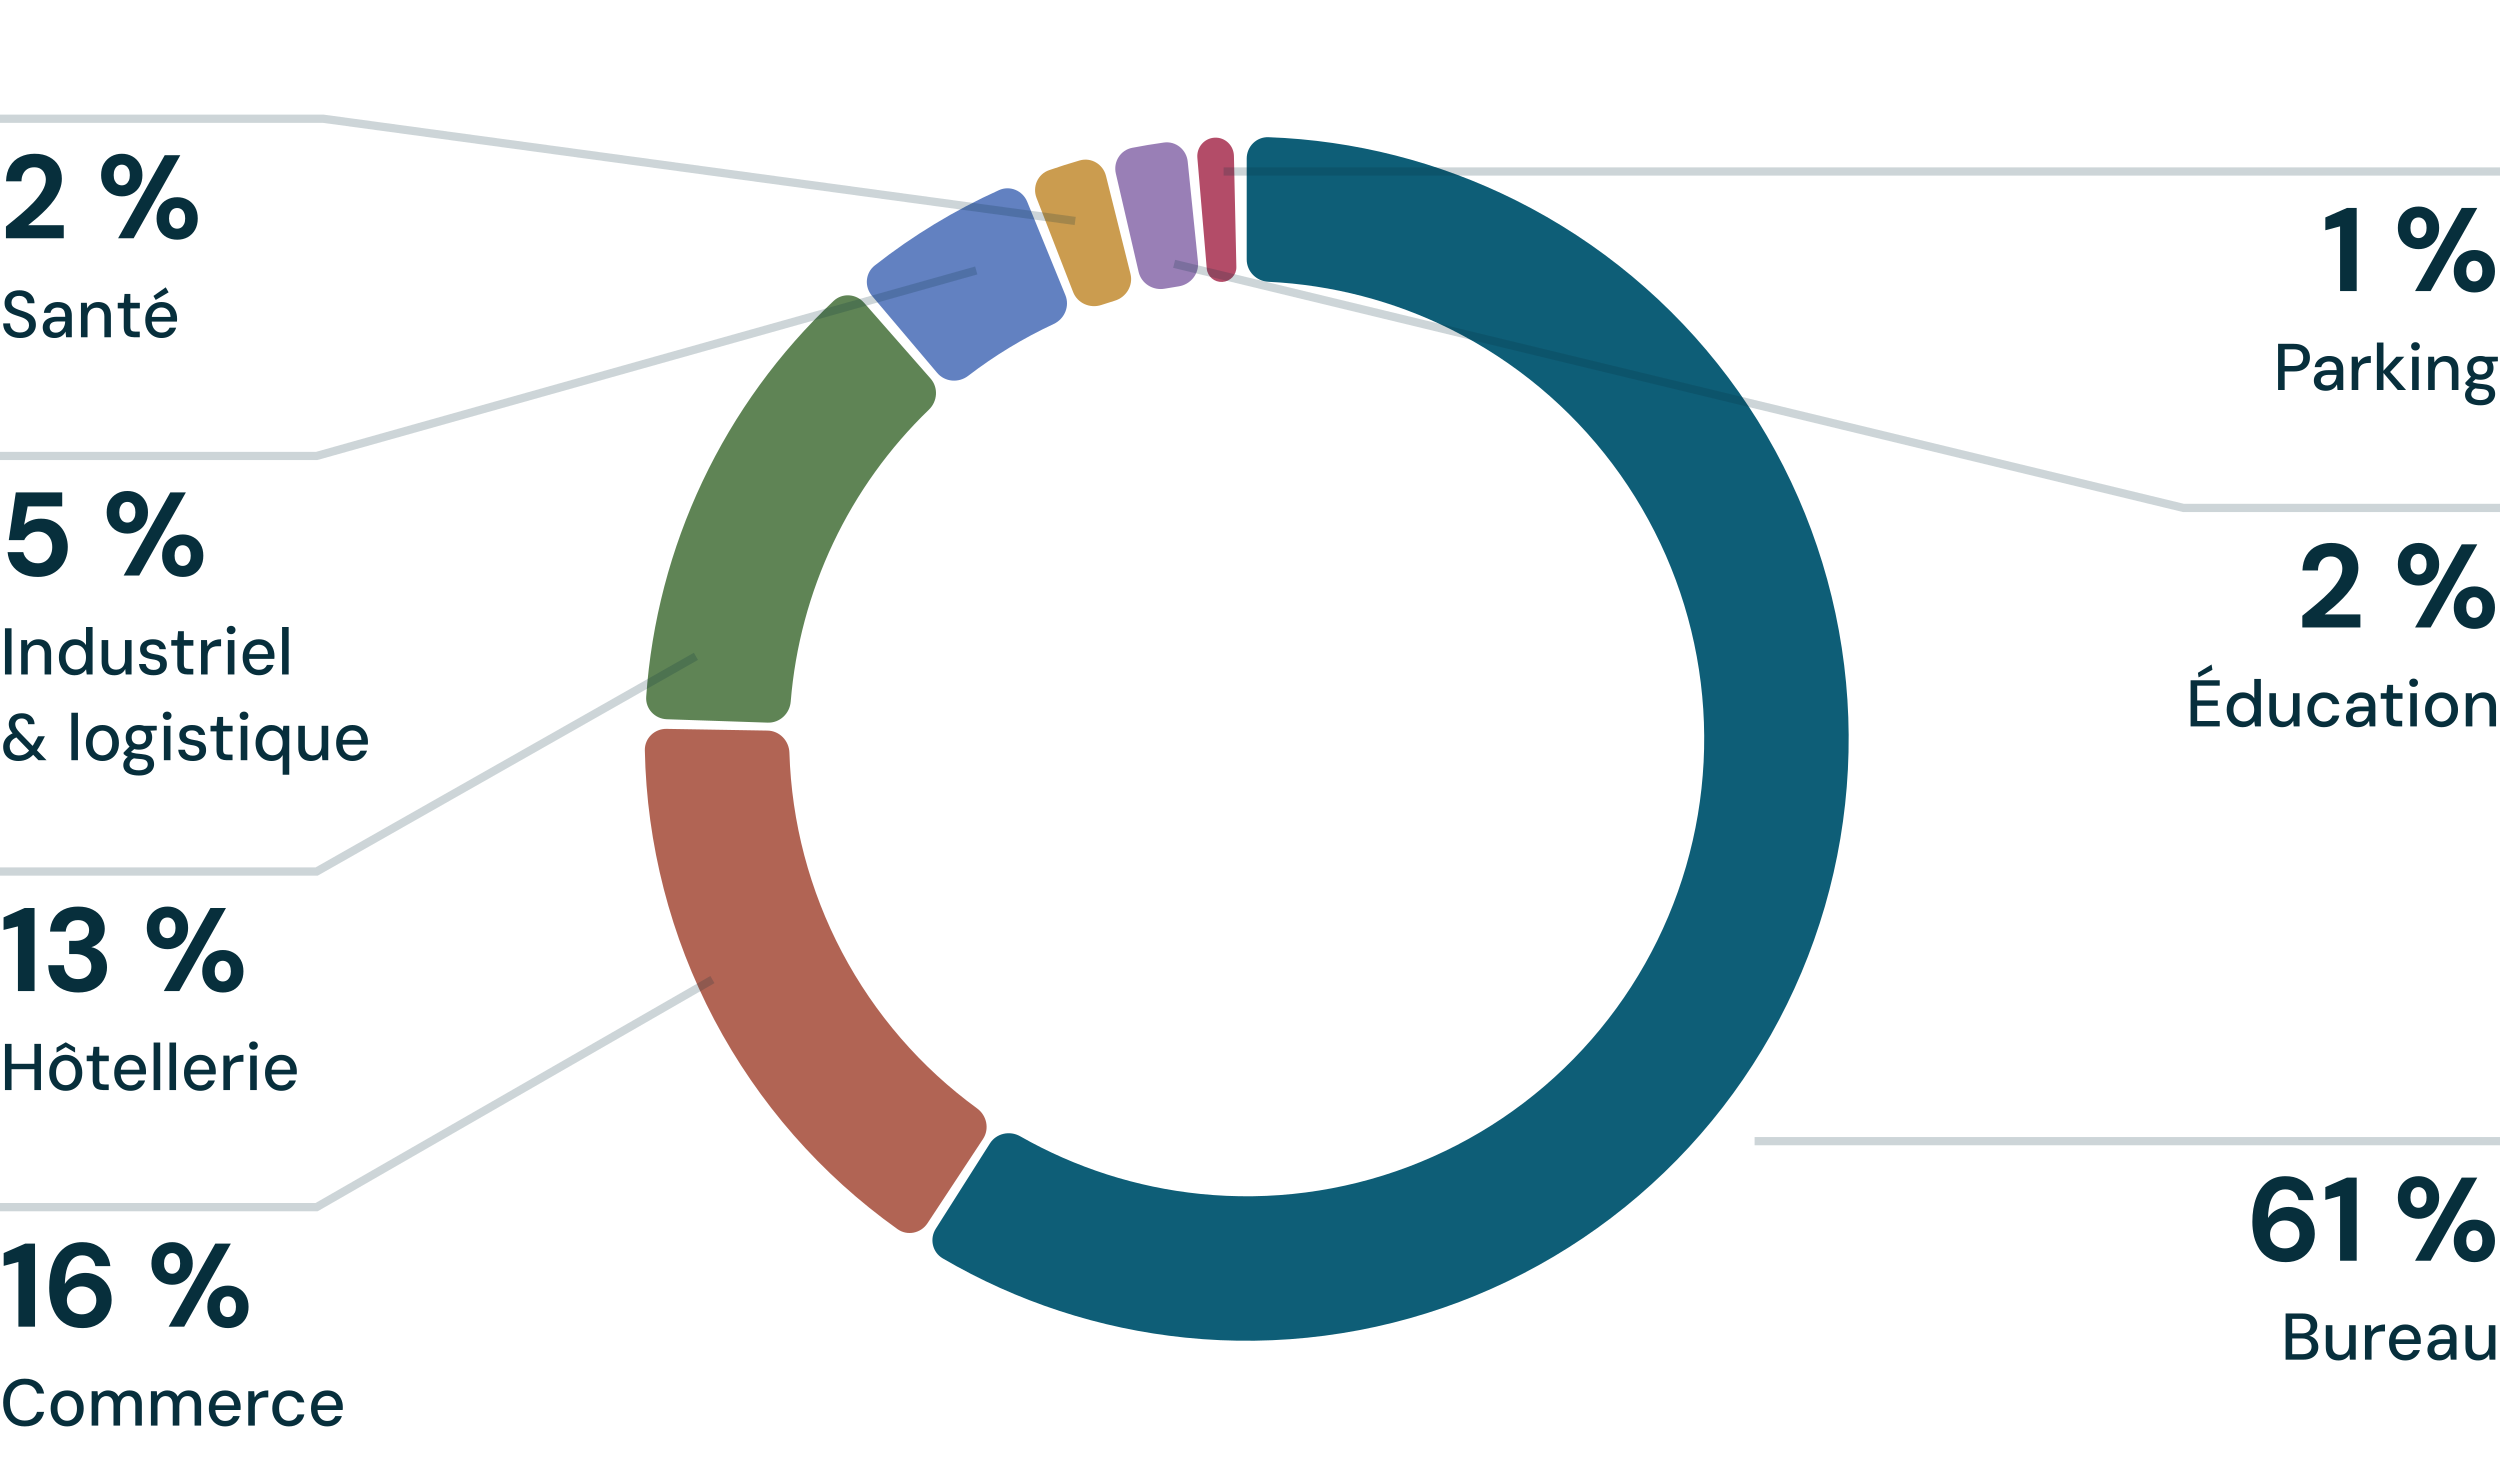 <svg width="379" height="224" viewBox="0 0 379 224" fill="none" xmlns="http://www.w3.org/2000/svg">
<path d="M157.14 30.011C156.481 28.313 157.32 26.396 159.041 25.798C160.575 25.265 162.123 24.772 163.683 24.322C165.433 23.817 167.226 24.897 167.668 26.664L171.38 41.513C171.822 43.281 170.744 45.063 169 45.589C168.324 45.792 167.65 46.006 166.98 46.231C165.253 46.809 163.344 45.975 162.684 44.278L157.14 30.011Z" fill="#CB9C4F"/>
<path d="M169.16 26.305C168.749 24.53 169.854 22.752 171.642 22.406C173.237 22.097 174.839 21.831 176.448 21.607C178.252 21.357 179.872 22.682 180.057 24.494L181.613 39.721C181.799 41.533 180.478 43.144 178.677 43.415C177.978 43.52 177.281 43.636 176.586 43.762C174.794 44.088 173.023 42.991 172.613 41.217L169.16 26.305Z" fill="#997FB6"/>
<path d="M181.519 23.924C181.385 22.346 182.555 20.954 184.136 20.87V20.87C185.717 20.785 187.029 22.045 187.064 23.628L187.433 40.48C187.459 41.684 186.505 42.677 185.303 42.741V42.741C184.102 42.805 183.047 41.919 182.945 40.72L181.519 23.924Z" fill="#B34C68"/>
<path d="M132.189 44.845C131.013 43.454 131.183 41.368 132.615 40.243C138.408 35.691 144.73 31.857 151.445 28.826C153.105 28.076 155.033 28.89 155.722 30.576L161.513 44.745C162.202 46.431 161.39 48.349 159.739 49.117C155.142 51.256 150.794 53.892 146.773 56.979C145.328 58.088 143.252 57.921 142.075 56.53L132.189 44.845Z" fill="#6281C1"/>
<path d="M101.088 109.038C99.268 108.976 97.835 107.45 97.963 105.633C98.754 94.313 101.651 83.23 106.514 72.956C111.377 62.682 118.113 53.416 126.366 45.628C127.69 44.377 129.778 44.518 130.98 45.887L141.076 57.391C142.278 58.76 142.136 60.838 140.825 62.103C134.814 67.908 129.894 74.757 126.311 82.327C122.728 89.896 120.549 98.043 119.871 106.372C119.724 108.187 118.206 109.614 116.386 109.553L101.088 109.038Z" fill="#5F8455"/>
<path d="M140.605 185.452C139.602 186.973 137.553 187.398 136.069 186.342C124.469 178.082 114.949 167.212 108.288 154.591C101.628 141.969 98.028 127.975 97.757 113.737C97.722 111.916 99.23 110.464 101.051 110.496L116.355 110.757C118.176 110.788 119.619 112.291 119.675 114.111C119.996 124.659 122.721 135.01 127.659 144.369C132.598 153.728 139.605 161.819 148.131 168.037C149.602 169.11 150.028 171.149 149.026 172.67L140.605 185.452Z" fill="#B16454"/>
<path d="M189 24.038C189 22.216 190.478 20.734 192.298 20.799C205.323 21.27 218.11 24.527 229.792 30.364C242.458 36.693 253.478 45.882 261.98 57.206C270.481 68.529 276.232 81.675 278.776 95.604C281.319 109.533 280.587 123.863 276.637 137.461C272.686 151.058 265.626 163.55 256.015 173.947C246.403 184.345 234.504 192.364 221.259 197.369C208.013 202.374 193.785 204.228 179.699 202.785C166.708 201.454 154.167 197.352 142.917 190.77C141.345 189.85 140.892 187.807 141.868 186.269L150.07 173.345C151.045 171.807 153.08 171.359 154.662 172.261C163.035 177.032 172.321 180.012 181.931 180.996C192.636 182.093 203.45 180.684 213.517 176.88C223.583 173.076 232.627 166.982 239.931 159.08C247.236 151.178 252.602 141.684 255.604 131.35C258.606 121.016 259.163 110.125 257.23 99.539C255.296 88.953 250.926 78.962 244.465 70.356C238.003 61.751 229.628 54.767 220.002 49.956C211.36 45.638 201.923 43.179 192.297 42.721C190.478 42.634 189 41.166 189 39.344L189 24.038Z" fill="#0E5E77"/>
<path d="M354.755 44.125V34.315L352.523 34.909V32.965L355.799 31.525H357.275V44.125H354.755ZM366.124 44.125L373.198 31.525H375.556L368.482 44.125H366.124ZM375.124 44.341C374.536 44.341 374.002 44.215 373.522 43.963C373.054 43.699 372.682 43.327 372.406 42.847C372.13 42.355 371.992 41.779 371.992 41.119C371.992 40.447 372.13 39.871 372.406 39.391C372.682 38.911 373.054 38.545 373.522 38.293C374.002 38.029 374.536 37.897 375.124 37.897C375.712 37.897 376.24 38.029 376.708 38.293C377.176 38.545 377.548 38.911 377.824 39.391C378.1 39.871 378.238 40.447 378.238 41.119C378.238 41.779 378.1 42.355 377.824 42.847C377.548 43.327 377.176 43.699 376.708 43.963C376.24 44.215 375.712 44.341 375.124 44.341ZM375.106 42.667C375.346 42.667 375.556 42.607 375.736 42.487C375.916 42.367 376.06 42.193 376.168 41.965C376.276 41.737 376.33 41.455 376.33 41.119C376.33 40.771 376.276 40.483 376.168 40.255C376.072 40.015 375.928 39.835 375.736 39.715C375.556 39.595 375.346 39.535 375.106 39.535C374.878 39.535 374.668 39.595 374.476 39.715C374.296 39.835 374.152 40.015 374.044 40.255C373.936 40.483 373.882 40.771 373.882 41.119C373.882 41.455 373.936 41.737 374.044 41.965C374.152 42.193 374.296 42.367 374.476 42.487C374.668 42.607 374.878 42.667 375.106 42.667ZM366.646 37.771C366.07 37.771 365.542 37.639 365.062 37.375C364.582 37.111 364.204 36.739 363.928 36.259C363.652 35.779 363.514 35.209 363.514 34.549C363.514 33.865 363.652 33.289 363.928 32.821C364.216 32.341 364.594 31.969 365.062 31.705C365.542 31.441 366.076 31.309 366.664 31.309C367.252 31.309 367.774 31.441 368.23 31.705C368.698 31.969 369.07 32.341 369.346 32.821C369.634 33.289 369.778 33.865 369.778 34.549C369.778 35.209 369.634 35.779 369.346 36.259C369.07 36.739 368.698 37.111 368.23 37.375C367.762 37.639 367.234 37.771 366.646 37.771ZM366.646 36.097C366.874 36.097 367.078 36.037 367.258 35.917C367.45 35.797 367.6 35.623 367.708 35.395C367.816 35.167 367.87 34.885 367.87 34.549C367.87 34.189 367.816 33.895 367.708 33.667C367.6 33.439 367.45 33.265 367.258 33.145C367.078 33.025 366.874 32.965 366.646 32.965C366.418 32.965 366.208 33.025 366.016 33.145C365.836 33.265 365.692 33.445 365.584 33.685C365.476 33.913 365.422 34.201 365.422 34.549C365.422 34.885 365.476 35.167 365.584 35.395C365.692 35.623 365.836 35.797 366.016 35.917C366.208 36.037 366.418 36.097 366.646 36.097Z" fill="#072F3C"/>
<path d="M345.355 59.125V52.125H347.745C348.305 52.125 348.765 52.218 349.125 52.405C349.485 52.592 349.752 52.842 349.925 53.155C350.098 53.468 350.185 53.825 350.185 54.225C350.185 54.605 350.098 54.955 349.925 55.275C349.758 55.588 349.495 55.842 349.135 56.035C348.775 56.222 348.312 56.315 347.745 56.315H346.355V59.125H345.355ZM346.355 55.485H347.705C348.232 55.485 348.605 55.372 348.825 55.145C349.052 54.912 349.165 54.605 349.165 54.225C349.165 53.818 349.052 53.505 348.825 53.285C348.605 53.065 348.232 52.955 347.705 52.955H346.355V55.485ZM352.62 59.245C352.206 59.245 351.863 59.175 351.59 59.035C351.316 58.895 351.113 58.708 350.98 58.475C350.846 58.235 350.78 57.978 350.78 57.705C350.78 57.372 350.866 57.088 351.04 56.855C351.213 56.615 351.46 56.432 351.78 56.305C352.1 56.178 352.483 56.115 352.93 56.115H354.24C354.24 55.822 354.196 55.578 354.11 55.385C354.023 55.192 353.893 55.048 353.72 54.955C353.553 54.855 353.34 54.805 353.08 54.805C352.78 54.805 352.523 54.878 352.31 55.025C352.096 55.165 351.963 55.375 351.91 55.655H350.91C350.95 55.302 351.07 55.002 351.27 54.755C351.476 54.502 351.74 54.308 352.06 54.175C352.38 54.035 352.72 53.965 353.08 53.965C353.553 53.965 353.95 54.048 354.27 54.215C354.59 54.382 354.83 54.618 354.99 54.925C355.156 55.225 355.24 55.585 355.24 56.005V59.125H354.37L354.29 58.275C354.216 58.408 354.13 58.535 354.03 58.655C353.93 58.775 353.81 58.878 353.67 58.965C353.536 59.052 353.38 59.118 353.2 59.165C353.026 59.218 352.833 59.245 352.62 59.245ZM352.81 58.435C353.023 58.435 353.216 58.392 353.39 58.305C353.563 58.218 353.71 58.102 353.83 57.955C353.956 57.802 354.05 57.632 354.11 57.445C354.176 57.252 354.213 57.055 354.22 56.855V56.825H353.03C352.743 56.825 352.51 56.862 352.33 56.935C352.156 57.002 352.03 57.095 351.95 57.215C351.87 57.335 351.83 57.475 351.83 57.635C351.83 57.802 351.866 57.945 351.94 58.065C352.02 58.178 352.133 58.268 352.28 58.335C352.426 58.402 352.603 58.435 352.81 58.435ZM356.516 59.125V54.085H357.416L357.506 55.035C357.619 54.808 357.766 54.618 357.946 54.465C358.126 54.305 358.336 54.182 358.576 54.095C358.823 54.008 359.103 53.965 359.416 53.965V55.025H359.056C358.849 55.025 358.653 55.052 358.466 55.105C358.279 55.152 358.113 55.235 357.966 55.355C357.826 55.475 357.716 55.638 357.636 55.845C357.556 56.052 357.516 56.308 357.516 56.615V59.125H356.516ZM363.504 59.125L361.184 56.365L363.284 54.085H364.494L361.994 56.755V56.005L364.764 59.125H363.504ZM360.334 59.125V51.925H361.334V59.125H360.334ZM365.678 59.125V54.085H366.678V59.125H365.678ZM366.188 53.135C365.994 53.135 365.834 53.075 365.708 52.955C365.588 52.835 365.528 52.682 365.528 52.495C365.528 52.315 365.588 52.168 365.708 52.055C365.834 51.935 365.994 51.875 366.188 51.875C366.374 51.875 366.531 51.935 366.658 52.055C366.784 52.168 366.848 52.315 366.848 52.495C366.848 52.682 366.784 52.835 366.658 52.955C366.531 53.075 366.374 53.135 366.188 53.135ZM368.108 59.125V54.085H369.008L369.068 54.945C369.228 54.645 369.454 54.408 369.748 54.235C370.041 54.055 370.378 53.965 370.758 53.965C371.158 53.965 371.501 54.045 371.788 54.205C372.074 54.365 372.298 54.608 372.458 54.935C372.618 55.255 372.698 55.658 372.698 56.145V59.125H371.698V56.245C371.698 55.778 371.594 55.425 371.388 55.185C371.181 54.945 370.881 54.825 370.488 54.825C370.228 54.825 369.994 54.888 369.788 55.015C369.581 55.135 369.414 55.315 369.288 55.555C369.168 55.795 369.108 56.088 369.108 56.435V59.125H368.108ZM376.027 61.445C375.567 61.445 375.16 61.385 374.807 61.265C374.454 61.152 374.18 60.975 373.987 60.735C373.794 60.495 373.697 60.202 373.697 59.855C373.697 59.675 373.737 59.492 373.817 59.305C373.897 59.125 374.027 58.952 374.207 58.785C374.387 58.618 374.63 58.468 374.937 58.335L375.497 58.785C375.157 58.912 374.927 59.062 374.807 59.235C374.694 59.415 374.637 59.588 374.637 59.755C374.637 59.955 374.697 60.122 374.817 60.255C374.937 60.388 375.1 60.488 375.307 60.555C375.52 60.622 375.76 60.655 376.027 60.655C376.287 60.655 376.514 60.618 376.707 60.545C376.9 60.472 377.05 60.368 377.157 60.235C377.264 60.102 377.317 59.945 377.317 59.765C377.317 59.552 377.237 59.372 377.077 59.225C376.917 59.085 376.61 59.002 376.157 58.975C375.777 58.948 375.454 58.912 375.187 58.865C374.927 58.818 374.704 58.762 374.517 58.695C374.337 58.628 374.184 58.555 374.057 58.475C373.937 58.395 373.834 58.312 373.747 58.225V57.995L374.747 56.965L375.557 57.245L374.467 58.255L374.677 57.805C374.75 57.852 374.82 57.898 374.887 57.945C374.954 57.985 375.044 58.022 375.157 58.055C375.27 58.088 375.424 58.118 375.617 58.145C375.81 58.172 376.064 58.198 376.377 58.225C376.83 58.258 377.194 58.338 377.467 58.465C377.747 58.592 377.95 58.762 378.077 58.975C378.204 59.188 378.267 59.442 378.267 59.735C378.267 60.022 378.187 60.295 378.027 60.555C377.874 60.815 377.63 61.028 377.297 61.195C376.97 61.362 376.547 61.445 376.027 61.445ZM376.027 57.575C375.6 57.575 375.237 57.495 374.937 57.335C374.644 57.175 374.417 56.958 374.257 56.685C374.104 56.412 374.027 56.108 374.027 55.775C374.027 55.435 374.104 55.132 374.257 54.865C374.417 54.592 374.647 54.375 374.947 54.215C375.247 54.048 375.607 53.965 376.027 53.965C376.447 53.965 376.804 54.048 377.097 54.215C377.397 54.375 377.624 54.592 377.777 54.865C377.937 55.132 378.017 55.435 378.017 55.775C378.017 56.108 377.937 56.412 377.777 56.685C377.624 56.958 377.397 57.175 377.097 57.335C376.804 57.495 376.447 57.575 376.027 57.575ZM376.027 56.775C376.354 56.775 376.614 56.692 376.807 56.525C377 56.352 377.097 56.102 377.097 55.775C377.097 55.448 377 55.202 376.807 55.035C376.614 54.862 376.354 54.775 376.027 54.775C375.7 54.775 375.437 54.862 375.237 55.035C375.037 55.202 374.937 55.448 374.937 55.775C374.937 56.102 375.037 56.352 375.237 56.525C375.437 56.692 375.7 56.775 376.027 56.775ZM376.847 54.875L376.607 54.085H378.677V54.775L376.847 54.875Z" fill="#072F3C"/>
<path d="M379 26H208H185.5" stroke="#072F3C" stroke-opacity="0.2" stroke-width="1.25"/>
<path d="M349.033 95.125V93.343C349.801 92.731 350.545 92.119 351.265 91.507C351.997 90.895 352.651 90.289 353.227 89.689C353.803 89.077 354.259 88.483 354.595 87.907C354.931 87.331 355.099 86.773 355.099 86.233C355.099 85.897 355.039 85.591 354.919 85.315C354.799 85.027 354.607 84.799 354.343 84.631C354.091 84.451 353.755 84.361 353.335 84.361C352.915 84.361 352.561 84.457 352.273 84.649C351.985 84.841 351.769 85.099 351.625 85.423C351.481 85.735 351.409 86.089 351.409 86.485H349.051C349.087 85.561 349.297 84.787 349.681 84.163C350.065 83.539 350.581 83.077 351.229 82.777C351.877 82.465 352.603 82.309 353.407 82.309C354.295 82.309 355.045 82.477 355.657 82.813C356.269 83.137 356.731 83.581 357.043 84.145C357.367 84.709 357.529 85.357 357.529 86.089C357.529 86.641 357.427 87.181 357.223 87.709C357.031 88.237 356.755 88.753 356.395 89.257C356.047 89.749 355.651 90.223 355.207 90.679C354.763 91.135 354.301 91.573 353.821 91.993C353.341 92.401 352.873 92.785 352.417 93.145H357.835V95.125H349.033ZM366.124 95.125L373.198 82.525H375.556L368.482 95.125H366.124ZM375.124 95.341C374.536 95.341 374.002 95.215 373.522 94.963C373.054 94.699 372.682 94.327 372.406 93.847C372.13 93.355 371.992 92.779 371.992 92.119C371.992 91.447 372.13 90.871 372.406 90.391C372.682 89.911 373.054 89.545 373.522 89.293C374.002 89.029 374.536 88.897 375.124 88.897C375.712 88.897 376.24 89.029 376.708 89.293C377.176 89.545 377.548 89.911 377.824 90.391C378.1 90.871 378.238 91.447 378.238 92.119C378.238 92.779 378.1 93.355 377.824 93.847C377.548 94.327 377.176 94.699 376.708 94.963C376.24 95.215 375.712 95.341 375.124 95.341ZM375.106 93.667C375.346 93.667 375.556 93.607 375.736 93.487C375.916 93.367 376.06 93.193 376.168 92.965C376.276 92.737 376.33 92.455 376.33 92.119C376.33 91.771 376.276 91.483 376.168 91.255C376.072 91.015 375.928 90.835 375.736 90.715C375.556 90.595 375.346 90.535 375.106 90.535C374.878 90.535 374.668 90.595 374.476 90.715C374.296 90.835 374.152 91.015 374.044 91.255C373.936 91.483 373.882 91.771 373.882 92.119C373.882 92.455 373.936 92.737 374.044 92.965C374.152 93.193 374.296 93.367 374.476 93.487C374.668 93.607 374.878 93.667 375.106 93.667ZM366.646 88.771C366.07 88.771 365.542 88.639 365.062 88.375C364.582 88.111 364.204 87.739 363.928 87.259C363.652 86.779 363.514 86.209 363.514 85.549C363.514 84.865 363.652 84.289 363.928 83.821C364.216 83.341 364.594 82.969 365.062 82.705C365.542 82.441 366.076 82.309 366.664 82.309C367.252 82.309 367.774 82.441 368.23 82.705C368.698 82.969 369.07 83.341 369.346 83.821C369.634 84.289 369.778 84.865 369.778 85.549C369.778 86.209 369.634 86.779 369.346 87.259C369.07 87.739 368.698 88.111 368.23 88.375C367.762 88.639 367.234 88.771 366.646 88.771ZM366.646 87.097C366.874 87.097 367.078 87.037 367.258 86.917C367.45 86.797 367.6 86.623 367.708 86.395C367.816 86.167 367.87 85.885 367.87 85.549C367.87 85.189 367.816 84.895 367.708 84.667C367.6 84.439 367.45 84.265 367.258 84.145C367.078 84.025 366.874 83.965 366.646 83.965C366.418 83.965 366.208 84.025 366.016 84.145C365.836 84.265 365.692 84.445 365.584 84.685C365.476 84.913 365.422 85.201 365.422 85.549C365.422 85.885 365.476 86.167 365.584 86.395C365.692 86.623 365.836 86.797 366.016 86.917C366.208 87.037 366.418 87.097 366.646 87.097Z" fill="#072F3C"/>
<path d="M332.093 110.125V103.125H336.513V103.945H333.093V106.185H336.213V106.985H333.093V109.305H336.513V110.125H332.093ZM333.303 102.695L333.203 101.995L335.273 100.735L335.403 101.545L333.303 102.695ZM339.996 110.245C339.516 110.245 339.093 110.132 338.726 109.905C338.36 109.672 338.073 109.358 337.866 108.965C337.666 108.565 337.566 108.112 337.566 107.605C337.566 107.092 337.666 106.638 337.866 106.245C338.073 105.852 338.36 105.542 338.726 105.315C339.1 105.082 339.526 104.965 340.006 104.965C340.4 104.965 340.746 105.045 341.046 105.205C341.346 105.358 341.58 105.578 341.746 105.865V102.925H342.746V110.125H341.856L341.746 109.345C341.646 109.498 341.516 109.645 341.356 109.785C341.196 109.918 341.003 110.028 340.776 110.115C340.55 110.202 340.29 110.245 339.996 110.245ZM340.156 109.375C340.47 109.375 340.746 109.302 340.986 109.155C341.226 109.008 341.41 108.802 341.536 108.535C341.67 108.268 341.736 107.958 341.736 107.605C341.736 107.252 341.67 106.945 341.536 106.685C341.41 106.418 341.226 106.212 340.986 106.065C340.746 105.912 340.47 105.835 340.156 105.835C339.856 105.835 339.586 105.912 339.346 106.065C339.106 106.212 338.92 106.418 338.786 106.685C338.653 106.945 338.586 107.252 338.586 107.605C338.586 107.958 338.653 108.268 338.786 108.535C338.92 108.802 339.106 109.008 339.346 109.155C339.586 109.302 339.856 109.375 340.156 109.375ZM345.964 110.245C345.57 110.245 345.227 110.165 344.934 110.005C344.647 109.845 344.424 109.605 344.264 109.285C344.11 108.965 344.034 108.562 344.034 108.075V105.085H345.034V107.965C345.034 108.438 345.137 108.795 345.344 109.035C345.55 109.275 345.847 109.395 346.234 109.395C346.494 109.395 346.727 109.332 346.934 109.205C347.147 109.078 347.314 108.895 347.434 108.655C347.554 108.415 347.614 108.122 347.614 107.775V105.085H348.614V110.125H347.724L347.654 109.265C347.5 109.572 347.277 109.812 346.984 109.985C346.69 110.158 346.35 110.245 345.964 110.245ZM352.313 110.245C351.826 110.245 351.393 110.135 351.013 109.915C350.633 109.688 350.333 109.378 350.113 108.985C349.899 108.592 349.793 108.135 349.793 107.615C349.793 107.088 349.899 106.628 350.113 106.235C350.333 105.835 350.633 105.525 351.013 105.305C351.393 105.078 351.826 104.965 352.313 104.965C352.926 104.965 353.439 105.125 353.853 105.445C354.266 105.765 354.529 106.198 354.643 106.745H353.603C353.536 106.452 353.383 106.225 353.143 106.065C352.909 105.905 352.629 105.825 352.303 105.825C352.036 105.825 351.789 105.895 351.563 106.035C351.336 106.168 351.153 106.368 351.013 106.635C350.879 106.895 350.813 107.218 350.813 107.605C350.813 107.892 350.853 108.148 350.933 108.375C351.013 108.595 351.119 108.782 351.253 108.935C351.393 109.088 351.553 109.205 351.733 109.285C351.913 109.358 352.103 109.395 352.303 109.395C352.523 109.395 352.719 109.362 352.893 109.295C353.073 109.222 353.223 109.115 353.343 108.975C353.469 108.835 353.556 108.668 353.603 108.475H354.643C354.529 109.008 354.266 109.438 353.853 109.765C353.439 110.085 352.926 110.245 352.313 110.245ZM357.483 110.245C357.069 110.245 356.726 110.175 356.453 110.035C356.179 109.895 355.976 109.708 355.843 109.475C355.709 109.235 355.643 108.978 355.643 108.705C355.643 108.372 355.729 108.088 355.903 107.855C356.076 107.615 356.323 107.432 356.643 107.305C356.963 107.178 357.346 107.115 357.793 107.115H359.103C359.103 106.822 359.059 106.578 358.973 106.385C358.886 106.192 358.756 106.048 358.583 105.955C358.416 105.855 358.203 105.805 357.943 105.805C357.643 105.805 357.386 105.878 357.173 106.025C356.959 106.165 356.826 106.375 356.773 106.655H355.773C355.813 106.302 355.933 106.002 356.133 105.755C356.339 105.502 356.603 105.308 356.923 105.175C357.243 105.035 357.583 104.965 357.943 104.965C358.416 104.965 358.813 105.048 359.133 105.215C359.453 105.382 359.693 105.618 359.853 105.925C360.019 106.225 360.103 106.585 360.103 107.005V110.125H359.233L359.153 109.275C359.079 109.408 358.993 109.535 358.893 109.655C358.793 109.775 358.673 109.878 358.533 109.965C358.399 110.052 358.243 110.118 358.063 110.165C357.889 110.218 357.696 110.245 357.483 110.245ZM357.673 109.435C357.886 109.435 358.079 109.392 358.253 109.305C358.426 109.218 358.573 109.102 358.693 108.955C358.819 108.802 358.913 108.632 358.973 108.445C359.039 108.252 359.076 108.055 359.083 107.855V107.825H357.893C357.606 107.825 357.373 107.862 357.193 107.935C357.019 108.002 356.893 108.095 356.813 108.215C356.733 108.335 356.693 108.475 356.693 108.635C356.693 108.802 356.729 108.945 356.803 109.065C356.883 109.178 356.996 109.268 357.143 109.335C357.289 109.402 357.466 109.435 357.673 109.435ZM363.342 110.125C363.028 110.125 362.755 110.075 362.522 109.975C362.288 109.875 362.108 109.708 361.982 109.475C361.855 109.242 361.792 108.925 361.792 108.525V105.935H360.922V105.085H361.792L361.912 103.825H362.792V105.085H364.222V105.935H362.792V108.535C362.792 108.822 362.852 109.018 362.972 109.125C363.092 109.225 363.298 109.275 363.592 109.275H364.172V110.125H363.342ZM365.395 110.125V105.085H366.395V110.125H365.395ZM365.905 104.135C365.711 104.135 365.551 104.075 365.425 103.955C365.305 103.835 365.245 103.682 365.245 103.495C365.245 103.315 365.305 103.168 365.425 103.055C365.551 102.935 365.711 102.875 365.905 102.875C366.091 102.875 366.248 102.935 366.375 103.055C366.501 103.168 366.565 103.315 366.565 103.495C366.565 103.682 366.501 103.835 366.375 103.955C366.248 104.075 366.091 104.135 365.905 104.135ZM370.125 110.245C369.651 110.245 369.225 110.135 368.845 109.915C368.471 109.695 368.175 109.388 367.955 108.995C367.741 108.595 367.635 108.135 367.635 107.615C367.635 107.082 367.745 106.618 367.965 106.225C368.185 105.825 368.485 105.515 368.865 105.295C369.245 105.075 369.671 104.965 370.145 104.965C370.625 104.965 371.051 105.075 371.425 105.295C371.798 105.515 372.091 105.822 372.305 106.215C372.525 106.608 372.635 107.072 372.635 107.605C372.635 108.138 372.525 108.602 372.305 108.995C372.091 109.388 371.795 109.695 371.415 109.915C371.035 110.135 370.605 110.245 370.125 110.245ZM370.125 109.385C370.398 109.385 370.645 109.318 370.865 109.185C371.091 109.052 371.271 108.855 371.405 108.595C371.545 108.328 371.615 107.998 371.615 107.605C371.615 107.212 371.548 106.885 371.415 106.625C371.281 106.358 371.101 106.158 370.875 106.025C370.655 105.892 370.411 105.825 370.145 105.825C369.878 105.825 369.631 105.892 369.405 106.025C369.178 106.158 368.995 106.358 368.855 106.625C368.721 106.885 368.655 107.212 368.655 107.605C368.655 107.998 368.721 108.328 368.855 108.595C368.995 108.855 369.175 109.052 369.395 109.185C369.621 109.318 369.865 109.385 370.125 109.385ZM373.811 110.125V105.085H374.711L374.771 105.945C374.931 105.645 375.158 105.408 375.451 105.235C375.744 105.055 376.081 104.965 376.461 104.965C376.861 104.965 377.204 105.045 377.491 105.205C377.778 105.365 378.001 105.608 378.161 105.935C378.321 106.255 378.401 106.658 378.401 107.145V110.125H377.401V107.245C377.401 106.778 377.298 106.425 377.091 106.185C376.884 105.945 376.584 105.825 376.191 105.825C375.931 105.825 375.698 105.888 375.491 106.015C375.284 106.135 375.118 106.315 374.991 106.555C374.871 106.795 374.811 107.088 374.811 107.435V110.125H373.811Z" fill="#072F3C"/>
<path d="M379 77H331L178 40" stroke="#072F3C" stroke-opacity="0.2" stroke-width="1.25"/>
<path d="M346.533 191.341C345.585 191.341 344.781 191.167 344.121 190.819C343.473 190.471 342.951 190.003 342.555 189.415C342.171 188.827 341.889 188.173 341.709 187.453C341.541 186.721 341.457 185.983 341.457 185.239C341.457 183.823 341.655 182.599 342.051 181.567C342.447 180.535 343.017 179.737 343.761 179.173C344.505 178.597 345.405 178.309 346.461 178.309C347.349 178.309 348.099 178.483 348.711 178.831C349.323 179.167 349.797 179.611 350.133 180.163C350.469 180.715 350.667 181.309 350.727 181.945H348.459C348.363 181.417 348.141 181.015 347.793 180.739C347.445 180.451 346.995 180.307 346.443 180.307C345.927 180.307 345.477 180.463 345.093 180.775C344.709 181.087 344.409 181.555 344.193 182.179C343.989 182.803 343.869 183.589 343.833 184.537C343.833 184.549 343.833 184.567 343.833 184.591C343.833 184.615 343.833 184.633 343.833 184.645C344.025 184.321 344.277 184.033 344.589 183.781C344.901 183.529 345.261 183.331 345.669 183.187C346.077 183.043 346.509 182.971 346.965 182.971C347.661 182.971 348.309 183.139 348.909 183.475C349.509 183.811 349.995 184.285 350.367 184.897C350.739 185.509 350.925 186.235 350.925 187.075C350.925 187.831 350.739 188.539 350.367 189.199C350.007 189.847 349.497 190.369 348.837 190.765C348.177 191.149 347.409 191.341 346.533 191.341ZM346.389 189.253C346.821 189.253 347.199 189.163 347.523 188.983C347.859 188.803 348.123 188.557 348.315 188.245C348.507 187.921 348.603 187.555 348.603 187.147C348.603 186.715 348.507 186.343 348.315 186.031C348.123 185.719 347.859 185.473 347.523 185.293C347.187 185.113 346.803 185.023 346.371 185.023C345.951 185.023 345.573 185.113 345.237 185.293C344.901 185.473 344.631 185.725 344.427 186.049C344.235 186.361 344.139 186.721 344.139 187.129C344.139 187.549 344.235 187.921 344.427 188.245C344.631 188.557 344.901 188.803 345.237 188.983C345.585 189.163 345.969 189.253 346.389 189.253ZM354.755 191.125V181.315L352.523 181.909V179.965L355.799 178.525H357.275V191.125H354.755ZM366.124 191.125L373.198 178.525H375.556L368.482 191.125H366.124ZM375.124 191.341C374.536 191.341 374.002 191.215 373.522 190.963C373.054 190.699 372.682 190.327 372.406 189.847C372.13 189.355 371.992 188.779 371.992 188.119C371.992 187.447 372.13 186.871 372.406 186.391C372.682 185.911 373.054 185.545 373.522 185.293C374.002 185.029 374.536 184.897 375.124 184.897C375.712 184.897 376.24 185.029 376.708 185.293C377.176 185.545 377.548 185.911 377.824 186.391C378.1 186.871 378.238 187.447 378.238 188.119C378.238 188.779 378.1 189.355 377.824 189.847C377.548 190.327 377.176 190.699 376.708 190.963C376.24 191.215 375.712 191.341 375.124 191.341ZM375.106 189.667C375.346 189.667 375.556 189.607 375.736 189.487C375.916 189.367 376.06 189.193 376.168 188.965C376.276 188.737 376.33 188.455 376.33 188.119C376.33 187.771 376.276 187.483 376.168 187.255C376.072 187.015 375.928 186.835 375.736 186.715C375.556 186.595 375.346 186.535 375.106 186.535C374.878 186.535 374.668 186.595 374.476 186.715C374.296 186.835 374.152 187.015 374.044 187.255C373.936 187.483 373.882 187.771 373.882 188.119C373.882 188.455 373.936 188.737 374.044 188.965C374.152 189.193 374.296 189.367 374.476 189.487C374.668 189.607 374.878 189.667 375.106 189.667ZM366.646 184.771C366.07 184.771 365.542 184.639 365.062 184.375C364.582 184.111 364.204 183.739 363.928 183.259C363.652 182.779 363.514 182.209 363.514 181.549C363.514 180.865 363.652 180.289 363.928 179.821C364.216 179.341 364.594 178.969 365.062 178.705C365.542 178.441 366.076 178.309 366.664 178.309C367.252 178.309 367.774 178.441 368.23 178.705C368.698 178.969 369.07 179.341 369.346 179.821C369.634 180.289 369.778 180.865 369.778 181.549C369.778 182.209 369.634 182.779 369.346 183.259C369.07 183.739 368.698 184.111 368.23 184.375C367.762 184.639 367.234 184.771 366.646 184.771ZM366.646 183.097C366.874 183.097 367.078 183.037 367.258 182.917C367.45 182.797 367.6 182.623 367.708 182.395C367.816 182.167 367.87 181.885 367.87 181.549C367.87 181.189 367.816 180.895 367.708 180.667C367.6 180.439 367.45 180.265 367.258 180.145C367.078 180.025 366.874 179.965 366.646 179.965C366.418 179.965 366.208 180.025 366.016 180.145C365.836 180.265 365.692 180.445 365.584 180.685C365.476 180.913 365.422 181.201 365.422 181.549C365.422 181.885 365.476 182.167 365.584 182.395C365.692 182.623 365.836 182.797 366.016 182.917C366.208 183.037 366.418 183.097 366.646 183.097Z" fill="#072F3C"/>
<path d="M346.498 206.125V199.125H349.088C349.581 199.125 349.991 199.205 350.318 199.365C350.645 199.518 350.888 199.732 351.048 200.005C351.215 200.272 351.298 200.575 351.298 200.915C351.298 201.268 351.218 201.565 351.058 201.805C350.905 202.045 350.701 202.232 350.448 202.365C350.201 202.492 349.935 202.565 349.648 202.585L349.798 202.485C350.105 202.492 350.385 202.575 350.638 202.735C350.891 202.888 351.091 203.095 351.238 203.355C351.385 203.615 351.458 203.902 351.458 204.215C351.458 204.575 351.368 204.902 351.188 205.195C351.015 205.482 350.758 205.708 350.418 205.875C350.085 206.042 349.671 206.125 349.178 206.125H346.498ZM347.498 205.295H349.048C349.488 205.295 349.828 205.195 350.068 204.995C350.315 204.788 350.438 204.498 350.438 204.125C350.438 203.758 350.311 203.465 350.058 203.245C349.811 203.025 349.468 202.915 349.028 202.915H347.498V205.295ZM347.498 202.145H348.978C349.405 202.145 349.728 202.048 349.948 201.855C350.168 201.655 350.278 201.382 350.278 201.035C350.278 200.702 350.168 200.438 349.948 200.245C349.728 200.045 349.398 199.945 348.958 199.945H347.498V202.145ZM354.52 206.245C354.127 206.245 353.787 206.172 353.5 206.025C353.213 205.872 352.99 205.642 352.83 205.335C352.67 205.028 352.59 204.645 352.59 204.185V200.905H353.59V204.075C353.59 204.515 353.697 204.845 353.91 205.065C354.123 205.285 354.417 205.395 354.79 205.395C355.043 205.395 355.27 205.338 355.47 205.225C355.67 205.112 355.83 204.945 355.95 204.725C356.07 204.498 356.13 204.222 356.13 203.895V200.905H357.13V206.125H356.24L356.17 205.295C356.03 205.595 355.817 205.828 355.53 205.995C355.243 206.162 354.907 206.245 354.52 206.245ZM358.528 206.125V200.905H359.428L359.508 201.855C359.628 201.622 359.785 201.428 359.978 201.275C360.171 201.115 360.401 200.995 360.668 200.915C360.935 200.828 361.235 200.785 361.568 200.785V201.845H361.028C360.828 201.845 360.638 201.872 360.458 201.925C360.278 201.972 360.118 202.052 359.978 202.165C359.838 202.278 359.728 202.435 359.648 202.635C359.568 202.828 359.528 203.075 359.528 203.375V206.125H358.528ZM364.626 206.245C364.146 206.245 363.722 206.132 363.356 205.905C362.989 205.678 362.699 205.362 362.486 204.955C362.279 204.548 362.176 204.075 362.176 203.535C362.176 202.988 362.279 202.508 362.486 202.095C362.692 201.682 362.979 201.362 363.346 201.135C363.719 200.902 364.149 200.785 364.636 200.785C365.142 200.785 365.569 200.898 365.916 201.125C366.269 201.352 366.536 201.655 366.716 202.035C366.902 202.415 366.996 202.835 366.996 203.295C366.996 203.362 366.996 203.432 366.996 203.505C366.996 203.578 366.989 203.662 366.976 203.755H362.916V203.045H366.006C365.992 202.585 365.856 202.232 365.596 201.985C365.336 201.738 365.012 201.615 364.626 201.615C364.359 201.615 364.116 201.682 363.896 201.815C363.676 201.942 363.496 202.132 363.356 202.385C363.222 202.632 363.156 202.945 363.156 203.325V203.605C363.156 203.998 363.222 204.332 363.356 204.605C363.489 204.872 363.666 205.075 363.886 205.215C364.106 205.348 364.349 205.415 364.616 205.415C364.956 205.415 365.222 205.352 365.416 205.225C365.609 205.092 365.756 204.908 365.856 204.675H366.856C366.769 204.968 366.622 205.235 366.416 205.475C366.216 205.715 365.962 205.905 365.656 206.045C365.356 206.178 365.012 206.245 364.626 206.245ZM369.797 206.245C369.397 206.245 369.061 206.172 368.787 206.025C368.521 205.878 368.321 205.682 368.187 205.435C368.061 205.188 367.997 204.925 367.997 204.645C367.997 204.305 368.081 204.015 368.247 203.775C368.421 203.535 368.667 203.352 368.987 203.225C369.307 203.092 369.687 203.025 370.127 203.025H371.407C371.407 202.712 371.371 202.452 371.297 202.245C371.224 202.038 371.104 201.885 370.937 201.785C370.771 201.678 370.547 201.625 370.267 201.625C369.981 201.625 369.737 201.692 369.537 201.825C369.344 201.958 369.221 202.162 369.167 202.435H368.167C368.207 202.082 368.324 201.785 368.517 201.545C368.711 201.298 368.961 201.112 369.267 200.985C369.574 200.852 369.907 200.785 370.267 200.785C370.741 200.785 371.137 200.868 371.457 201.035C371.777 201.202 372.014 201.438 372.167 201.745C372.327 202.045 372.407 202.405 372.407 202.825V206.125H371.537L371.457 205.265C371.391 205.405 371.304 205.535 371.197 205.655C371.097 205.768 370.977 205.872 370.837 205.965C370.704 206.052 370.551 206.118 370.377 206.165C370.204 206.218 370.011 206.245 369.797 206.245ZM369.987 205.435C370.187 205.435 370.371 205.392 370.537 205.305C370.711 205.212 370.861 205.088 370.987 204.935C371.114 204.782 371.211 204.608 371.277 204.415C371.351 204.222 371.391 204.018 371.397 203.805V203.735H370.217C369.944 203.735 369.717 203.772 369.537 203.845C369.364 203.912 369.237 204.012 369.157 204.145C369.084 204.272 369.047 204.415 369.047 204.575C369.047 204.748 369.084 204.902 369.157 205.035C369.231 205.162 369.337 205.262 369.477 205.335C369.617 205.402 369.787 205.435 369.987 205.435ZM375.692 206.245C375.298 206.245 374.958 206.172 374.672 206.025C374.385 205.872 374.162 205.642 374.002 205.335C373.842 205.028 373.762 204.645 373.762 204.185V200.905H374.762V204.075C374.762 204.515 374.868 204.845 375.082 205.065C375.295 205.285 375.588 205.395 375.962 205.395C376.215 205.395 376.442 205.338 376.642 205.225C376.842 205.112 377.002 204.945 377.122 204.725C377.242 204.498 377.302 204.222 377.302 203.895V200.905H378.302V206.125H377.412L377.342 205.295C377.202 205.595 376.988 205.828 376.702 205.995C376.415 206.162 376.078 206.245 375.692 206.245Z" fill="#072F3C"/>
<path d="M379 173H266" stroke="#072F3C" stroke-opacity="0.2" stroke-width="1.25"/>
<path d="M0.9 36.125V34.343C1.668 33.731 2.412 33.119 3.132 32.507C3.852 31.895 4.5 31.289 5.076 30.689C5.652 30.077 6.108 29.483 6.444 28.907C6.78 28.331 6.948 27.773 6.948 27.233C6.948 26.897 6.882 26.591 6.75 26.315C6.63 26.027 6.444 25.799 6.192 25.631C5.94 25.451 5.604 25.361 5.184 25.361C4.764 25.361 4.41 25.457 4.122 25.649C3.834 25.841 3.618 26.099 3.474 26.423C3.33 26.735 3.258 27.089 3.258 27.485H0.918C0.942 26.561 1.146 25.787 1.53 25.163C1.914 24.539 2.43 24.077 3.078 23.777C3.726 23.465 4.452 23.309 5.256 23.309C6.144 23.309 6.888 23.477 7.488 23.813C8.1 24.137 8.568 24.581 8.892 25.145C9.216 25.709 9.378 26.357 9.378 27.089C9.378 27.641 9.276 28.181 9.072 28.709C8.868 29.237 8.592 29.753 8.244 30.257C7.896 30.749 7.5 31.223 7.056 31.679C6.612 32.135 6.15 32.573 5.67 32.993C5.19 33.401 4.722 33.785 4.266 34.145H9.666V36.125H0.9ZM17.902 36.125L24.976 23.525H27.334L20.26 36.125H17.902ZM26.866 36.341C26.278 36.341 25.744 36.215 25.264 35.963C24.796 35.699 24.424 35.327 24.148 34.847C23.872 34.355 23.734 33.779 23.734 33.119C23.734 32.447 23.872 31.871 24.148 31.391C24.424 30.911 24.796 30.545 25.264 30.293C25.744 30.029 26.278 29.897 26.866 29.897C27.454 29.897 27.982 30.029 28.45 30.293C28.918 30.545 29.29 30.911 29.566 31.391C29.842 31.871 29.98 32.447 29.98 33.119C29.98 33.779 29.842 34.355 29.566 34.847C29.29 35.327 28.918 35.699 28.45 35.963C27.982 36.215 27.454 36.341 26.866 36.341ZM26.848 34.667C27.088 34.667 27.298 34.607 27.478 34.487C27.658 34.367 27.802 34.193 27.91 33.965C28.018 33.737 28.072 33.455 28.072 33.119C28.072 32.771 28.018 32.483 27.91 32.255C27.814 32.015 27.67 31.835 27.478 31.715C27.298 31.595 27.088 31.535 26.848 31.535C26.62 31.535 26.41 31.595 26.218 31.715C26.038 31.835 25.894 32.015 25.786 32.255C25.678 32.483 25.624 32.771 25.624 33.119C25.624 33.455 25.678 33.737 25.786 33.965C25.894 34.193 26.038 34.367 26.218 34.487C26.41 34.607 26.62 34.667 26.848 34.667ZM18.478 29.771C17.89 29.771 17.356 29.639 16.876 29.375C16.408 29.111 16.03 28.739 15.742 28.259C15.466 27.779 15.328 27.209 15.328 26.549C15.328 25.865 15.466 25.289 15.742 24.821C16.03 24.341 16.408 23.969 16.876 23.705C17.356 23.441 17.89 23.309 18.478 23.309C19.066 23.309 19.594 23.441 20.062 23.705C20.53 23.969 20.902 24.341 21.178 24.821C21.454 25.289 21.592 25.865 21.592 26.549C21.592 27.209 21.454 27.779 21.178 28.259C20.902 28.739 20.524 29.111 20.044 29.375C19.576 29.639 19.054 29.771 18.478 29.771ZM18.46 28.097C18.7 28.097 18.91 28.037 19.09 27.917C19.27 27.797 19.414 27.623 19.522 27.395C19.63 27.167 19.684 26.885 19.684 26.549C19.684 26.189 19.63 25.895 19.522 25.667C19.414 25.439 19.27 25.265 19.09 25.145C18.91 25.025 18.7 24.965 18.46 24.965C18.232 24.965 18.022 25.025 17.83 25.145C17.65 25.265 17.506 25.445 17.398 25.685C17.29 25.913 17.236 26.201 17.236 26.549C17.236 26.885 17.29 27.167 17.398 27.395C17.506 27.623 17.65 27.797 17.83 27.917C18.022 28.037 18.232 28.097 18.46 28.097Z" fill="#072F3C"/>
<path d="M3.05 51.245C2.537 51.245 2.087 51.155 1.7 50.975C1.313 50.788 1.013 50.528 0.8 50.195C0.587 49.862 0.48 49.472 0.48 49.025H1.53C1.53 49.278 1.59 49.512 1.71 49.725C1.83 49.932 2 50.098 2.22 50.225C2.447 50.345 2.72 50.405 3.04 50.405C3.327 50.405 3.57 50.358 3.77 50.265C3.97 50.172 4.123 50.045 4.23 49.885C4.343 49.718 4.4 49.528 4.4 49.315C4.4 49.088 4.347 48.895 4.24 48.735C4.133 48.575 3.987 48.442 3.8 48.335C3.62 48.228 3.407 48.135 3.16 48.055C2.92 47.968 2.66 47.882 2.38 47.795C1.8 47.608 1.373 47.372 1.1 47.085C0.827 46.792 0.69 46.415 0.69 45.955C0.69 45.562 0.783 45.222 0.97 44.935C1.157 44.642 1.417 44.415 1.75 44.255C2.09 44.088 2.49 44.005 2.95 44.005C3.403 44.005 3.8 44.088 4.14 44.255C4.48 44.422 4.747 44.652 4.94 44.945C5.133 45.238 5.23 45.582 5.23 45.975H4.17C4.17 45.795 4.123 45.618 4.03 45.445C3.937 45.272 3.797 45.132 3.61 45.025C3.423 44.912 3.193 44.855 2.92 44.855C2.693 44.848 2.49 44.885 2.31 44.965C2.13 45.045 1.99 45.162 1.89 45.315C1.79 45.468 1.74 45.652 1.74 45.865C1.74 46.078 1.783 46.252 1.87 46.385C1.963 46.512 2.097 46.622 2.27 46.715C2.443 46.808 2.643 46.895 2.87 46.975C3.103 47.048 3.36 47.132 3.64 47.225C3.987 47.338 4.293 47.478 4.56 47.645C4.833 47.805 5.047 48.015 5.2 48.275C5.36 48.528 5.44 48.855 5.44 49.255C5.44 49.602 5.35 49.925 5.17 50.225C4.99 50.525 4.723 50.772 4.37 50.965C4.017 51.152 3.577 51.245 3.05 51.245ZM8.278 51.245C7.878 51.245 7.541 51.172 7.268 51.025C7.001 50.878 6.801 50.682 6.668 50.435C6.541 50.188 6.478 49.925 6.478 49.645C6.478 49.305 6.561 49.015 6.728 48.775C6.901 48.535 7.148 48.352 7.468 48.225C7.788 48.092 8.168 48.025 8.608 48.025H9.888C9.888 47.712 9.851 47.452 9.778 47.245C9.704 47.038 9.584 46.885 9.418 46.785C9.251 46.678 9.028 46.625 8.748 46.625C8.461 46.625 8.218 46.692 8.018 46.825C7.824 46.958 7.701 47.162 7.648 47.435H6.648C6.688 47.082 6.804 46.785 6.998 46.545C7.191 46.298 7.441 46.112 7.748 45.985C8.054 45.852 8.388 45.785 8.748 45.785C9.221 45.785 9.618 45.868 9.938 46.035C10.258 46.202 10.494 46.438 10.648 46.745C10.808 47.045 10.888 47.405 10.888 47.825V51.125H10.018L9.938 50.265C9.871 50.405 9.784 50.535 9.678 50.655C9.578 50.768 9.458 50.872 9.318 50.965C9.184 51.052 9.031 51.118 8.858 51.165C8.684 51.218 8.491 51.245 8.278 51.245ZM8.468 50.435C8.668 50.435 8.851 50.392 9.018 50.305C9.191 50.212 9.341 50.088 9.468 49.935C9.594 49.782 9.691 49.608 9.758 49.415C9.831 49.222 9.871 49.018 9.878 48.805V48.735H8.698C8.424 48.735 8.198 48.772 8.018 48.845C7.844 48.912 7.718 49.012 7.638 49.145C7.564 49.272 7.528 49.415 7.528 49.575C7.528 49.748 7.564 49.902 7.638 50.035C7.711 50.162 7.818 50.262 7.958 50.335C8.098 50.402 8.268 50.435 8.468 50.435ZM12.272 51.125V45.905H13.162L13.222 46.735C13.376 46.442 13.596 46.212 13.882 46.045C14.169 45.872 14.506 45.785 14.892 45.785C15.286 45.785 15.626 45.862 15.912 46.015C16.199 46.168 16.419 46.402 16.572 46.715C16.732 47.022 16.812 47.405 16.812 47.865V51.125H15.822V47.965C15.822 47.532 15.716 47.205 15.502 46.985C15.289 46.758 14.996 46.645 14.622 46.645C14.376 46.645 14.149 46.702 13.942 46.815C13.736 46.928 13.572 47.098 13.452 47.325C13.332 47.545 13.272 47.818 13.272 48.145V51.125H12.272ZM20.31 51.125C19.997 51.125 19.724 51.075 19.49 50.975C19.257 50.875 19.077 50.708 18.95 50.475C18.824 50.242 18.76 49.925 18.76 49.525V46.755H17.85V45.905H18.76L18.88 44.565H19.76V45.905H21.2V46.755H19.76V49.535C19.76 49.822 19.817 50.018 19.93 50.125C20.05 50.225 20.26 50.275 20.56 50.275H21.19V51.125H20.31ZM24.473 51.245C23.993 51.245 23.57 51.132 23.203 50.905C22.837 50.678 22.547 50.362 22.333 49.955C22.127 49.548 22.023 49.075 22.023 48.535C22.023 47.988 22.127 47.508 22.333 47.095C22.54 46.682 22.827 46.362 23.193 46.135C23.567 45.902 23.997 45.785 24.483 45.785C24.99 45.785 25.417 45.898 25.763 46.125C26.117 46.352 26.383 46.655 26.563 47.035C26.75 47.415 26.843 47.835 26.843 48.295C26.843 48.362 26.843 48.432 26.843 48.505C26.843 48.578 26.837 48.662 26.823 48.755H22.763V48.045H25.853C25.84 47.585 25.703 47.232 25.443 46.985C25.183 46.738 24.86 46.615 24.473 46.615C24.207 46.615 23.963 46.682 23.743 46.815C23.523 46.942 23.343 47.132 23.203 47.385C23.07 47.632 23.003 47.945 23.003 48.325V48.605C23.003 48.998 23.07 49.332 23.203 49.605C23.337 49.872 23.513 50.075 23.733 50.215C23.953 50.348 24.197 50.415 24.463 50.415C24.803 50.415 25.07 50.352 25.263 50.225C25.457 50.092 25.603 49.908 25.703 49.675H26.703C26.617 49.968 26.47 50.235 26.263 50.475C26.063 50.715 25.81 50.905 25.503 51.045C25.203 51.178 24.86 51.245 24.473 51.245ZM23.603 45.475L23.263 44.865L25.123 43.555L25.563 44.315L23.603 45.475Z" fill="#072F3C"/>
<path d="M0 18H49L163 33.5" stroke="#072F3C" stroke-opacity="0.2" stroke-width="1.25"/>
<path d="M2.718 150.25V140.44L0.54 140.98V139.072L3.744 137.65H5.238V150.25H2.718ZM11.851 150.466C11.035 150.466 10.285 150.316 9.601 150.016C8.917 149.716 8.371 149.26 7.963 148.648C7.555 148.036 7.339 147.262 7.315 146.326H9.691C9.703 146.722 9.793 147.082 9.961 147.406C10.129 147.718 10.375 147.97 10.699 148.162C11.023 148.342 11.407 148.432 11.851 148.432C12.271 148.432 12.631 148.348 12.931 148.18C13.231 148.012 13.459 147.79 13.615 147.514C13.771 147.238 13.849 146.92 13.849 146.56C13.849 146.14 13.741 145.792 13.525 145.516C13.321 145.228 13.033 145.012 12.661 144.868C12.301 144.712 11.887 144.634 11.419 144.634H10.483V142.636H11.419C12.007 142.636 12.499 142.504 12.895 142.24C13.303 141.964 13.507 141.55 13.507 140.998C13.507 140.542 13.357 140.176 13.057 139.9C12.757 139.624 12.349 139.486 11.833 139.486C11.257 139.486 10.807 139.654 10.483 139.99C10.171 140.326 9.997 140.74 9.961 141.232H7.585C7.621 140.44 7.819 139.762 8.179 139.198C8.539 138.622 9.031 138.184 9.655 137.884C10.291 137.584 11.017 137.434 11.833 137.434C12.709 137.434 13.447 137.59 14.047 137.902C14.647 138.202 15.103 138.61 15.415 139.126C15.727 139.642 15.883 140.2 15.883 140.8C15.883 141.292 15.787 141.73 15.595 142.114C15.415 142.486 15.169 142.798 14.857 143.05C14.557 143.302 14.221 143.482 13.849 143.59C14.317 143.686 14.725 143.872 15.073 144.148C15.433 144.424 15.715 144.772 15.919 145.192C16.123 145.612 16.225 146.098 16.225 146.65C16.225 147.334 16.057 147.97 15.721 148.558C15.385 149.134 14.887 149.596 14.227 149.944C13.579 150.292 12.787 150.466 11.851 150.466ZM24.828 150.25L31.902 137.65H34.26L27.186 150.25H24.828ZM33.792 150.466C33.204 150.466 32.67 150.34 32.19 150.088C31.722 149.824 31.35 149.452 31.074 148.972C30.798 148.48 30.66 147.904 30.66 147.244C30.66 146.572 30.798 145.996 31.074 145.516C31.35 145.036 31.722 144.67 32.19 144.418C32.67 144.154 33.204 144.022 33.792 144.022C34.38 144.022 34.908 144.154 35.376 144.418C35.844 144.67 36.216 145.036 36.492 145.516C36.768 145.996 36.906 146.572 36.906 147.244C36.906 147.904 36.768 148.48 36.492 148.972C36.216 149.452 35.844 149.824 35.376 150.088C34.908 150.34 34.38 150.466 33.792 150.466ZM33.774 148.792C34.014 148.792 34.224 148.732 34.404 148.612C34.584 148.492 34.728 148.318 34.836 148.09C34.944 147.862 34.998 147.58 34.998 147.244C34.998 146.896 34.944 146.608 34.836 146.38C34.74 146.14 34.596 145.96 34.404 145.84C34.224 145.72 34.014 145.66 33.774 145.66C33.546 145.66 33.336 145.72 33.144 145.84C32.964 145.96 32.82 146.14 32.712 146.38C32.604 146.608 32.55 146.896 32.55 147.244C32.55 147.58 32.604 147.862 32.712 148.09C32.82 148.318 32.964 148.492 33.144 148.612C33.336 148.732 33.546 148.792 33.774 148.792ZM25.404 143.896C24.816 143.896 24.282 143.764 23.802 143.5C23.334 143.236 22.956 142.864 22.668 142.384C22.392 141.904 22.254 141.334 22.254 140.674C22.254 139.99 22.392 139.414 22.668 138.946C22.956 138.466 23.334 138.094 23.802 137.83C24.282 137.566 24.816 137.434 25.404 137.434C25.992 137.434 26.52 137.566 26.988 137.83C27.456 138.094 27.828 138.466 28.104 138.946C28.38 139.414 28.518 139.99 28.518 140.674C28.518 141.334 28.38 141.904 28.104 142.384C27.828 142.864 27.45 143.236 26.97 143.5C26.502 143.764 25.98 143.896 25.404 143.896ZM25.386 142.222C25.626 142.222 25.836 142.162 26.016 142.042C26.196 141.922 26.34 141.748 26.448 141.52C26.556 141.292 26.61 141.01 26.61 140.674C26.61 140.314 26.556 140.02 26.448 139.792C26.34 139.564 26.196 139.39 26.016 139.27C25.836 139.15 25.626 139.09 25.386 139.09C25.158 139.09 24.948 139.15 24.756 139.27C24.576 139.39 24.432 139.57 24.324 139.81C24.216 140.038 24.162 140.326 24.162 140.674C24.162 141.01 24.216 141.292 24.324 141.52C24.432 141.748 24.576 141.922 24.756 142.042C24.948 142.162 25.158 142.222 25.386 142.222Z" fill="#072F3C"/>
<path d="M5.21 165.25V158.25H6.21V165.25H5.21ZM0.75 165.25V158.25H1.75V165.25H0.75ZM1.59 162.09V161.27H5.42V162.09H1.59ZM9.963 165.37C9.476 165.37 9.043 165.257 8.663 165.03C8.29 164.803 7.996 164.487 7.783 164.08C7.57 163.667 7.463 163.187 7.463 162.64C7.463 162.093 7.57 161.617 7.783 161.21C7.996 160.797 8.293 160.477 8.673 160.25C9.053 160.023 9.486 159.91 9.973 159.91C10.466 159.91 10.9 160.023 11.273 160.25C11.653 160.477 11.946 160.797 12.153 161.21C12.366 161.617 12.473 162.093 12.473 162.64C12.473 163.187 12.366 163.667 12.153 164.08C11.94 164.487 11.643 164.803 11.263 165.03C10.89 165.257 10.456 165.37 9.963 165.37ZM9.963 164.51C10.243 164.51 10.493 164.44 10.713 164.3C10.94 164.16 11.12 163.953 11.253 163.68C11.386 163.4 11.453 163.053 11.453 162.64C11.453 162.227 11.386 161.883 11.253 161.61C11.126 161.33 10.953 161.12 10.733 160.98C10.513 160.84 10.26 160.77 9.973 160.77C9.7 160.77 9.45 160.84 9.223 160.98C8.996 161.12 8.816 161.33 8.683 161.61C8.556 161.883 8.493 162.227 8.493 162.64C8.493 163.053 8.556 163.4 8.683 163.68C8.816 163.953 8.993 164.16 9.213 164.3C9.433 164.44 9.683 164.51 9.963 164.51ZM8.573 159.57V158.82L9.973 158.01L11.383 158.82V159.57L9.973 158.74L8.573 159.57ZM15.603 165.25C15.29 165.25 15.017 165.2 14.783 165.1C14.55 165 14.37 164.833 14.243 164.6C14.117 164.367 14.053 164.05 14.053 163.65V160.88H13.143V160.03H14.053L14.173 158.69H15.053V160.03H16.493V160.88H15.053V163.66C15.053 163.947 15.11 164.143 15.223 164.25C15.343 164.35 15.553 164.4 15.853 164.4H16.483V165.25H15.603ZM19.766 165.37C19.286 165.37 18.863 165.257 18.496 165.03C18.13 164.803 17.84 164.487 17.626 164.08C17.42 163.673 17.316 163.2 17.316 162.66C17.316 162.113 17.42 161.633 17.626 161.22C17.833 160.807 18.12 160.487 18.486 160.26C18.86 160.027 19.29 159.91 19.776 159.91C20.283 159.91 20.71 160.023 21.056 160.25C21.41 160.477 21.676 160.78 21.856 161.16C22.043 161.54 22.136 161.96 22.136 162.42C22.136 162.487 22.136 162.557 22.136 162.63C22.136 162.703 22.13 162.787 22.116 162.88H18.056V162.17H21.146C21.133 161.71 20.996 161.357 20.736 161.11C20.476 160.863 20.153 160.74 19.766 160.74C19.5 160.74 19.256 160.807 19.036 160.94C18.816 161.067 18.636 161.257 18.496 161.51C18.363 161.757 18.296 162.07 18.296 162.45V162.73C18.296 163.123 18.363 163.457 18.496 163.73C18.63 163.997 18.806 164.2 19.026 164.34C19.246 164.473 19.49 164.54 19.756 164.54C20.096 164.54 20.363 164.477 20.556 164.35C20.75 164.217 20.896 164.033 20.996 163.8H21.996C21.91 164.093 21.763 164.36 21.556 164.6C21.356 164.84 21.103 165.03 20.796 165.17C20.496 165.303 20.153 165.37 19.766 165.37ZM23.288 165.25V158.05H24.288V165.25H23.288ZM25.69 165.25V158.05H26.69V165.25H25.69ZM30.343 165.37C29.863 165.37 29.439 165.257 29.073 165.03C28.706 164.803 28.416 164.487 28.203 164.08C27.996 163.673 27.893 163.2 27.893 162.66C27.893 162.113 27.996 161.633 28.203 161.22C28.409 160.807 28.696 160.487 29.063 160.26C29.436 160.027 29.866 159.91 30.353 159.91C30.859 159.91 31.286 160.023 31.633 160.25C31.986 160.477 32.253 160.78 32.433 161.16C32.619 161.54 32.713 161.96 32.713 162.42C32.713 162.487 32.713 162.557 32.713 162.63C32.713 162.703 32.706 162.787 32.693 162.88H28.633V162.17H31.723C31.709 161.71 31.573 161.357 31.313 161.11C31.053 160.863 30.729 160.74 30.343 160.74C30.076 160.74 29.833 160.807 29.613 160.94C29.393 161.067 29.213 161.257 29.073 161.51C28.939 161.757 28.873 162.07 28.873 162.45V162.73C28.873 163.123 28.939 163.457 29.073 163.73C29.206 163.997 29.383 164.2 29.603 164.34C29.823 164.473 30.066 164.54 30.333 164.54C30.673 164.54 30.939 164.477 31.133 164.35C31.326 164.217 31.473 164.033 31.573 163.8H32.573C32.486 164.093 32.339 164.36 32.133 164.6C31.933 164.84 31.679 165.03 31.373 165.17C31.073 165.303 30.729 165.37 30.343 165.37ZM33.864 165.25V160.03H34.764L34.844 160.98C34.964 160.747 35.121 160.553 35.314 160.4C35.507 160.24 35.737 160.12 36.004 160.04C36.271 159.953 36.571 159.91 36.904 159.91V160.97H36.364C36.164 160.97 35.974 160.997 35.794 161.05C35.614 161.097 35.454 161.177 35.314 161.29C35.174 161.403 35.064 161.56 34.984 161.76C34.904 161.953 34.864 162.2 34.864 162.5V165.25H33.864ZM37.928 165.25V160.03H38.928V165.25H37.928ZM38.428 159.14C38.235 159.14 38.075 159.08 37.948 158.96C37.828 158.84 37.768 158.687 37.768 158.5C37.768 158.32 37.828 158.173 37.948 158.06C38.075 157.94 38.235 157.88 38.428 157.88C38.615 157.88 38.772 157.94 38.898 158.06C39.025 158.173 39.088 158.32 39.088 158.5C39.088 158.687 39.025 158.84 38.898 158.96C38.772 159.08 38.615 159.14 38.428 159.14ZM42.628 165.37C42.148 165.37 41.724 165.257 41.358 165.03C40.991 164.803 40.701 164.487 40.488 164.08C40.281 163.673 40.178 163.2 40.178 162.66C40.178 162.113 40.281 161.633 40.488 161.22C40.694 160.807 40.981 160.487 41.348 160.26C41.721 160.027 42.151 159.91 42.638 159.91C43.144 159.91 43.571 160.023 43.918 160.25C44.271 160.477 44.538 160.78 44.718 161.16C44.904 161.54 44.998 161.96 44.998 162.42C44.998 162.487 44.998 162.557 44.998 162.63C44.998 162.703 44.991 162.787 44.978 162.88H40.918V162.17H44.008C43.994 161.71 43.858 161.357 43.598 161.11C43.338 160.863 43.014 160.74 42.628 160.74C42.361 160.74 42.118 160.807 41.898 160.94C41.678 161.067 41.498 161.257 41.358 161.51C41.224 161.757 41.158 162.07 41.158 162.45V162.73C41.158 163.123 41.224 163.457 41.358 163.73C41.491 163.997 41.668 164.2 41.888 164.34C42.108 164.473 42.351 164.54 42.618 164.54C42.958 164.54 43.224 164.477 43.418 164.35C43.611 164.217 43.758 164.033 43.858 163.8H44.858C44.771 164.093 44.624 164.36 44.418 164.6C44.218 164.84 43.964 165.03 43.658 165.17C43.358 165.303 43.014 165.37 42.628 165.37Z" fill="#072F3C"/>
<path d="M0 132.125H48L105.5 99.5" stroke="#072F3C" stroke-opacity="0.2" stroke-width="1.25"/>
<path d="M5.742 87.466C4.818 87.466 4.026 87.304 3.366 86.98C2.706 86.656 2.184 86.212 1.8 85.648C1.428 85.072 1.212 84.424 1.152 83.704H3.528C3.624 84.184 3.87 84.586 4.266 84.91C4.674 85.234 5.172 85.396 5.76 85.396C6.192 85.396 6.57 85.288 6.894 85.072C7.218 84.856 7.47 84.562 7.65 84.19C7.83 83.818 7.92 83.404 7.92 82.948C7.92 82.456 7.83 82.036 7.65 81.688C7.47 81.34 7.218 81.07 6.894 80.878C6.57 80.686 6.198 80.59 5.778 80.59C5.274 80.59 4.836 80.716 4.464 80.968C4.092 81.22 3.828 81.526 3.672 81.886H1.332L2.394 74.65H9.432V76.774H4.194L3.654 79.564C3.918 79.288 4.272 79.066 4.716 78.898C5.16 78.718 5.658 78.628 6.21 78.628C6.894 78.628 7.488 78.748 7.992 78.988C8.496 79.216 8.916 79.534 9.252 79.942C9.588 80.338 9.84 80.794 10.008 81.31C10.188 81.826 10.278 82.36 10.278 82.912C10.278 83.584 10.164 84.196 9.936 84.748C9.72 85.3 9.408 85.78 9 86.188C8.604 86.596 8.13 86.914 7.578 87.142C7.026 87.358 6.414 87.466 5.742 87.466ZM18.746 87.25L25.82 74.65H28.178L21.104 87.25H18.746ZM27.71 87.466C27.122 87.466 26.588 87.34 26.108 87.088C25.64 86.824 25.268 86.452 24.992 85.972C24.716 85.48 24.578 84.904 24.578 84.244C24.578 83.572 24.716 82.996 24.992 82.516C25.268 82.036 25.64 81.67 26.108 81.418C26.588 81.154 27.122 81.022 27.71 81.022C28.298 81.022 28.826 81.154 29.294 81.418C29.762 81.67 30.134 82.036 30.41 82.516C30.686 82.996 30.824 83.572 30.824 84.244C30.824 84.904 30.686 85.48 30.41 85.972C30.134 86.452 29.762 86.824 29.294 87.088C28.826 87.34 28.298 87.466 27.71 87.466ZM27.692 85.792C27.932 85.792 28.142 85.732 28.322 85.612C28.502 85.492 28.646 85.318 28.754 85.09C28.862 84.862 28.916 84.58 28.916 84.244C28.916 83.896 28.862 83.608 28.754 83.38C28.658 83.14 28.514 82.96 28.322 82.84C28.142 82.72 27.932 82.66 27.692 82.66C27.464 82.66 27.254 82.72 27.062 82.84C26.882 82.96 26.738 83.14 26.63 83.38C26.522 83.608 26.468 83.896 26.468 84.244C26.468 84.58 26.522 84.862 26.63 85.09C26.738 85.318 26.882 85.492 27.062 85.612C27.254 85.732 27.464 85.792 27.692 85.792ZM19.322 80.896C18.734 80.896 18.2 80.764 17.72 80.5C17.252 80.236 16.874 79.864 16.586 79.384C16.31 78.904 16.172 78.334 16.172 77.674C16.172 76.99 16.31 76.414 16.586 75.946C16.874 75.466 17.252 75.094 17.72 74.83C18.2 74.566 18.734 74.434 19.322 74.434C19.91 74.434 20.438 74.566 20.906 74.83C21.374 75.094 21.746 75.466 22.022 75.946C22.298 76.414 22.436 76.99 22.436 77.674C22.436 78.334 22.298 78.904 22.022 79.384C21.746 79.864 21.368 80.236 20.888 80.5C20.42 80.764 19.898 80.896 19.322 80.896ZM19.304 79.222C19.544 79.222 19.754 79.162 19.934 79.042C20.114 78.922 20.258 78.748 20.366 78.52C20.474 78.292 20.528 78.01 20.528 77.674C20.528 77.314 20.474 77.02 20.366 76.792C20.258 76.564 20.114 76.39 19.934 76.27C19.754 76.15 19.544 76.09 19.304 76.09C19.076 76.09 18.866 76.15 18.674 76.27C18.494 76.39 18.35 76.57 18.242 76.81C18.134 77.038 18.08 77.326 18.08 77.674C18.08 78.01 18.134 78.292 18.242 78.52C18.35 78.748 18.494 78.922 18.674 79.042C18.866 79.162 19.076 79.222 19.304 79.222Z" fill="#072F3C"/>
<path d="M0.75 102.25V95.25H1.75V102.25H0.75ZM3.21 102.25V97.03H4.1L4.16 97.86C4.313 97.567 4.533 97.337 4.82 97.17C5.106 96.997 5.443 96.91 5.83 96.91C6.223 96.91 6.563 96.987 6.85 97.14C7.136 97.293 7.356 97.527 7.51 97.84C7.67 98.147 7.75 98.53 7.75 98.99V102.25H6.76V99.09C6.76 98.657 6.653 98.33 6.44 98.11C6.226 97.883 5.933 97.77 5.56 97.77C5.313 97.77 5.086 97.827 4.88 97.94C4.673 98.053 4.51 98.223 4.39 98.45C4.27 98.67 4.21 98.943 4.21 99.27V102.25H3.21ZM11.298 102.37C10.831 102.37 10.418 102.253 10.058 102.02C9.704 101.78 9.428 101.457 9.228 101.05C9.028 100.637 8.928 100.17 8.928 99.65C8.928 99.117 9.028 98.647 9.228 98.24C9.434 97.827 9.718 97.503 10.078 97.27C10.444 97.03 10.864 96.91 11.338 96.91C11.731 96.91 12.071 96.99 12.358 97.15C12.644 97.303 12.871 97.52 13.038 97.8V95.05H14.038V102.25H13.148L13.048 101.46C12.948 101.62 12.818 101.77 12.658 101.91C12.498 102.043 12.304 102.153 12.078 102.24C11.858 102.327 11.598 102.37 11.298 102.37ZM11.488 101.5C11.801 101.5 12.074 101.427 12.308 101.28C12.541 101.127 12.721 100.91 12.848 100.63C12.974 100.35 13.038 100.02 13.038 99.64C13.038 99.26 12.974 98.933 12.848 98.66C12.721 98.38 12.541 98.163 12.308 98.01C12.074 97.857 11.801 97.78 11.488 97.78C11.194 97.78 10.931 97.857 10.698 98.01C10.464 98.163 10.281 98.38 10.148 98.66C10.014 98.933 9.948 99.26 9.948 99.64C9.948 100.02 10.014 100.35 10.148 100.63C10.281 100.91 10.464 101.127 10.698 101.28C10.931 101.427 11.194 101.5 11.488 101.5ZM17.336 102.37C16.943 102.37 16.603 102.297 16.316 102.15C16.03 101.997 15.806 101.767 15.646 101.46C15.486 101.153 15.406 100.77 15.406 100.31V97.03H16.406V100.2C16.406 100.64 16.513 100.97 16.726 101.19C16.94 101.41 17.233 101.52 17.606 101.52C17.86 101.52 18.086 101.463 18.286 101.35C18.486 101.237 18.646 101.07 18.766 100.85C18.886 100.623 18.946 100.347 18.946 100.02V97.03H19.946V102.25H19.056L18.986 101.42C18.846 101.72 18.633 101.953 18.346 102.12C18.06 102.287 17.723 102.37 17.336 102.37ZM23.285 102.37C22.811 102.37 22.415 102.3 22.095 102.16C21.774 102.013 21.531 101.81 21.364 101.55C21.198 101.29 21.101 100.993 21.075 100.66H22.084C22.111 100.82 22.168 100.97 22.255 101.11C22.348 101.243 22.478 101.353 22.645 101.44C22.818 101.52 23.031 101.56 23.285 101.56C23.498 101.56 23.678 101.53 23.825 101.47C23.978 101.403 24.091 101.313 24.165 101.2C24.238 101.08 24.274 100.947 24.274 100.8C24.274 100.607 24.228 100.457 24.134 100.35C24.048 100.237 23.915 100.15 23.735 100.09C23.561 100.03 23.348 99.983 23.095 99.95C22.808 99.91 22.548 99.853 22.314 99.78C22.088 99.707 21.891 99.613 21.724 99.5C21.564 99.38 21.441 99.23 21.355 99.05C21.274 98.87 21.235 98.657 21.235 98.41C21.235 98.123 21.311 97.867 21.465 97.64C21.625 97.413 21.848 97.237 22.134 97.11C22.428 96.977 22.774 96.91 23.174 96.91C23.761 96.91 24.221 97.043 24.555 97.31C24.895 97.577 25.095 97.947 25.154 98.42H24.184C24.151 98.207 24.044 98.04 23.864 97.92C23.691 97.793 23.458 97.73 23.165 97.73C22.858 97.73 22.625 97.787 22.465 97.9C22.305 98.013 22.224 98.167 22.224 98.36C22.224 98.493 22.261 98.613 22.334 98.72C22.408 98.827 22.531 98.917 22.704 98.99C22.884 99.063 23.118 99.123 23.404 99.17C23.811 99.223 24.154 99.303 24.434 99.41C24.715 99.51 24.928 99.667 25.075 99.88C25.228 100.087 25.301 100.37 25.294 100.73C25.294 101.077 25.211 101.373 25.044 101.62C24.878 101.86 24.645 102.047 24.345 102.18C24.044 102.307 23.691 102.37 23.285 102.37ZM28.425 102.25C28.112 102.25 27.839 102.2 27.605 102.1C27.372 102 27.192 101.833 27.066 101.6C26.939 101.367 26.875 101.05 26.875 100.65V97.88H25.965V97.03H26.875L26.995 95.69H27.875V97.03H29.316V97.88H27.875V100.66C27.875 100.947 27.932 101.143 28.046 101.25C28.166 101.35 28.375 101.4 28.675 101.4H29.305V102.25H28.425ZM30.475 102.25V97.03H31.375L31.455 97.98C31.575 97.747 31.732 97.553 31.925 97.4C32.119 97.24 32.349 97.12 32.615 97.04C32.882 96.953 33.182 96.91 33.515 96.91V97.97H32.975C32.775 97.97 32.585 97.997 32.405 98.05C32.225 98.097 32.065 98.177 31.925 98.29C31.785 98.403 31.675 98.56 31.595 98.76C31.515 98.953 31.475 99.2 31.475 99.5V102.25H30.475ZM34.539 102.25V97.03H35.539V102.25H34.539ZM35.039 96.14C34.846 96.14 34.686 96.08 34.559 95.96C34.44 95.84 34.38 95.687 34.38 95.5C34.38 95.32 34.44 95.173 34.559 95.06C34.686 94.94 34.846 94.88 35.039 94.88C35.226 94.88 35.383 94.94 35.51 95.06C35.636 95.173 35.7 95.32 35.7 95.5C35.7 95.687 35.636 95.84 35.51 95.96C35.383 96.08 35.226 96.14 35.039 96.14ZM39.239 102.37C38.759 102.37 38.336 102.257 37.969 102.03C37.602 101.803 37.312 101.487 37.099 101.08C36.892 100.673 36.789 100.2 36.789 99.66C36.789 99.113 36.892 98.633 37.099 98.22C37.306 97.807 37.592 97.487 37.959 97.26C38.332 97.027 38.762 96.91 39.249 96.91C39.756 96.91 40.182 97.023 40.529 97.25C40.882 97.477 41.149 97.78 41.329 98.16C41.516 98.54 41.609 98.96 41.609 99.42C41.609 99.487 41.609 99.557 41.609 99.63C41.609 99.703 41.602 99.787 41.589 99.88H37.529V99.17H40.619C40.606 98.71 40.469 98.357 40.209 98.11C39.949 97.863 39.626 97.74 39.239 97.74C38.972 97.74 38.729 97.807 38.509 97.94C38.289 98.067 38.109 98.257 37.969 98.51C37.836 98.757 37.769 99.07 37.769 99.45V99.73C37.769 100.123 37.836 100.457 37.969 100.73C38.102 100.997 38.279 101.2 38.499 101.34C38.719 101.473 38.962 101.54 39.229 101.54C39.569 101.54 39.836 101.477 40.029 101.35C40.222 101.217 40.369 101.033 40.469 100.8H41.469C41.382 101.093 41.236 101.36 41.029 101.6C40.829 101.84 40.576 102.03 40.269 102.17C39.969 102.303 39.626 102.37 39.239 102.37ZM42.761 102.25V95.05H43.761V102.25H42.761ZM5.83 115.25L2.19 111.49C1.883 111.17 1.663 110.883 1.53 110.63C1.397 110.37 1.33 110.09 1.33 109.79C1.33 109.483 1.407 109.203 1.56 108.95C1.713 108.697 1.937 108.497 2.23 108.35C2.53 108.203 2.89 108.13 3.31 108.13C3.717 108.13 4.06 108.203 4.34 108.35C4.627 108.49 4.847 108.687 5 108.94C5.153 109.187 5.233 109.47 5.24 109.79H4.26C4.253 109.51 4.157 109.297 3.97 109.15C3.79 108.997 3.567 108.92 3.3 108.92C2.98 108.92 2.733 109.007 2.56 109.18C2.393 109.347 2.31 109.547 2.31 109.78C2.31 109.98 2.363 110.183 2.47 110.39C2.583 110.59 2.753 110.81 2.98 111.05L7.06 115.25H5.83ZM2.79 115.37C2.323 115.37 1.917 115.283 1.57 115.11C1.223 114.93 0.953 114.68 0.76 114.36C0.573 114.033 0.48 113.653 0.48 113.22C0.48 112.887 0.547 112.58 0.68 112.3C0.813 112.02 1.01 111.773 1.27 111.56C1.537 111.347 1.867 111.177 2.26 111.05L2.58 110.94L3.06 111.58L2.72 111.7C2.293 111.847 1.977 112.043 1.77 112.29C1.57 112.53 1.47 112.823 1.47 113.17C1.47 113.423 1.527 113.653 1.64 113.86C1.753 114.067 1.913 114.23 2.12 114.35C2.333 114.463 2.583 114.52 2.87 114.52C3.237 114.52 3.56 114.44 3.84 114.28C4.12 114.113 4.397 113.847 4.67 113.48C4.797 113.313 4.927 113.12 5.06 112.9C5.193 112.673 5.337 112.423 5.49 112.15L5.77 111.62H6.81L6.38 112.44C6.213 112.76 6.047 113.053 5.88 113.32C5.72 113.58 5.553 113.817 5.38 114.03C5.02 114.49 4.63 114.83 4.21 115.05C3.797 115.263 3.323 115.37 2.79 115.37ZM10.817 115.25V108.05H11.817V115.25H10.817ZM15.52 115.37C15.033 115.37 14.6 115.257 14.22 115.03C13.846 114.803 13.553 114.487 13.339 114.08C13.126 113.667 13.02 113.187 13.02 112.64C13.02 112.093 13.126 111.617 13.339 111.21C13.553 110.797 13.85 110.477 14.229 110.25C14.61 110.023 15.043 109.91 15.53 109.91C16.023 109.91 16.456 110.023 16.829 110.25C17.209 110.477 17.503 110.797 17.709 111.21C17.923 111.617 18.029 112.093 18.029 112.64C18.029 113.187 17.923 113.667 17.709 114.08C17.496 114.487 17.2 114.803 16.82 115.03C16.446 115.257 16.013 115.37 15.52 115.37ZM15.52 114.51C15.8 114.51 16.049 114.44 16.27 114.3C16.496 114.16 16.676 113.953 16.809 113.68C16.943 113.4 17.009 113.053 17.009 112.64C17.009 112.227 16.943 111.883 16.809 111.61C16.683 111.33 16.509 111.12 16.29 110.98C16.07 110.84 15.816 110.77 15.53 110.77C15.256 110.77 15.006 110.84 14.78 110.98C14.553 111.12 14.373 111.33 14.239 111.61C14.113 111.883 14.05 112.227 14.05 112.64C14.05 113.053 14.113 113.4 14.239 113.68C14.373 113.953 14.55 114.16 14.77 114.3C14.989 114.44 15.239 114.51 15.52 114.51ZM21.071 117.57C20.591 117.57 20.171 117.51 19.811 117.39C19.458 117.277 19.181 117.1 18.981 116.86C18.788 116.62 18.691 116.327 18.691 115.98C18.691 115.787 18.731 115.593 18.811 115.4C18.891 115.213 19.021 115.037 19.201 114.87C19.381 114.703 19.621 114.557 19.921 114.43L20.531 114.87C20.171 115.003 19.931 115.16 19.811 115.34C19.691 115.52 19.631 115.697 19.631 115.87C19.631 116.077 19.691 116.247 19.811 116.38C19.931 116.513 20.098 116.613 20.311 116.68C20.531 116.747 20.781 116.78 21.061 116.78C21.335 116.78 21.571 116.743 21.771 116.67C21.971 116.603 22.125 116.503 22.231 116.37C22.345 116.237 22.401 116.08 22.401 115.9C22.401 115.653 22.318 115.457 22.151 115.31C21.991 115.17 21.671 115.087 21.191 115.06C20.805 115.033 20.475 114.997 20.201 114.95C19.928 114.903 19.698 114.847 19.511 114.78C19.331 114.713 19.178 114.64 19.051 114.56C18.931 114.48 18.828 114.397 18.741 114.31V114.08L19.751 113.07L20.601 113.34L19.461 114.34L19.671 113.87C19.745 113.917 19.815 113.963 19.881 114.01C19.948 114.057 20.038 114.097 20.151 114.13C20.271 114.163 20.431 114.197 20.631 114.23C20.831 114.257 21.095 114.283 21.421 114.31C21.888 114.35 22.261 114.433 22.541 114.56C22.828 114.68 23.035 114.85 23.161 115.07C23.295 115.29 23.361 115.557 23.361 115.87C23.361 116.157 23.281 116.43 23.121 116.69C22.961 116.95 22.711 117.16 22.371 117.32C22.038 117.487 21.605 117.57 21.071 117.57ZM21.061 113.65C20.635 113.65 20.271 113.57 19.971 113.41C19.678 113.243 19.451 113.02 19.291 112.74C19.138 112.453 19.061 112.133 19.061 111.78C19.061 111.433 19.138 111.12 19.291 110.84C19.451 110.56 19.681 110.337 19.981 110.17C20.281 109.997 20.641 109.91 21.061 109.91C21.495 109.91 21.858 109.997 22.151 110.17C22.451 110.337 22.678 110.56 22.831 110.84C22.991 111.12 23.071 111.433 23.071 111.78C23.071 112.133 22.991 112.453 22.831 112.74C22.678 113.02 22.451 113.243 22.151 113.41C21.858 113.57 21.495 113.65 21.061 113.65ZM21.061 112.85C21.401 112.85 21.668 112.763 21.861 112.59C22.055 112.41 22.151 112.143 22.151 111.79C22.151 111.43 22.055 111.163 21.861 110.99C21.668 110.81 21.401 110.72 21.061 110.72C20.741 110.72 20.478 110.81 20.271 110.99C20.065 111.163 19.961 111.43 19.961 111.79C19.961 112.143 20.061 112.41 20.261 112.59C20.461 112.763 20.728 112.85 21.061 112.85ZM21.931 110.82L21.691 110.03H23.761V110.72L21.931 110.82ZM24.842 115.25V110.03H25.842V115.25H24.842ZM25.342 109.14C25.149 109.14 24.989 109.08 24.862 108.96C24.742 108.84 24.682 108.687 24.682 108.5C24.682 108.32 24.742 108.173 24.862 108.06C24.989 107.94 25.149 107.88 25.342 107.88C25.529 107.88 25.686 107.94 25.812 108.06C25.939 108.173 26.002 108.32 26.002 108.5C26.002 108.687 25.939 108.84 25.812 108.96C25.686 109.08 25.529 109.14 25.342 109.14ZM29.232 115.37C28.759 115.37 28.362 115.3 28.042 115.16C27.722 115.013 27.479 114.81 27.312 114.55C27.145 114.29 27.049 113.993 27.022 113.66H28.032C28.058 113.82 28.115 113.97 28.202 114.11C28.295 114.243 28.425 114.353 28.592 114.44C28.765 114.52 28.979 114.56 29.232 114.56C29.445 114.56 29.625 114.53 29.772 114.47C29.925 114.403 30.038 114.313 30.112 114.2C30.185 114.08 30.222 113.947 30.222 113.8C30.222 113.607 30.175 113.457 30.082 113.35C29.995 113.237 29.862 113.15 29.682 113.09C29.509 113.03 29.295 112.983 29.042 112.95C28.755 112.91 28.495 112.853 28.262 112.78C28.035 112.707 27.838 112.613 27.672 112.5C27.512 112.38 27.389 112.23 27.302 112.05C27.222 111.87 27.182 111.657 27.182 111.41C27.182 111.123 27.259 110.867 27.412 110.64C27.572 110.413 27.795 110.237 28.082 110.11C28.375 109.977 28.722 109.91 29.122 109.91C29.709 109.91 30.169 110.043 30.502 110.31C30.842 110.577 31.042 110.947 31.102 111.42H30.132C30.099 111.207 29.992 111.04 29.812 110.92C29.639 110.793 29.405 110.73 29.112 110.73C28.805 110.73 28.572 110.787 28.412 110.9C28.252 111.013 28.172 111.167 28.172 111.36C28.172 111.493 28.209 111.613 28.282 111.72C28.355 111.827 28.479 111.917 28.652 111.99C28.832 112.063 29.065 112.123 29.352 112.17C29.759 112.223 30.102 112.303 30.382 112.41C30.662 112.51 30.875 112.667 31.022 112.88C31.175 113.087 31.248 113.37 31.242 113.73C31.242 114.077 31.159 114.373 30.992 114.62C30.825 114.86 30.592 115.047 30.292 115.18C29.992 115.307 29.639 115.37 29.232 115.37ZM34.373 115.25C34.059 115.25 33.786 115.2 33.553 115.1C33.319 115 33.139 114.833 33.013 114.6C32.886 114.367 32.823 114.05 32.823 113.65V110.88H31.913V110.03H32.823L32.943 108.69H33.823V110.03H35.263V110.88H33.823V113.66C33.823 113.947 33.879 114.143 33.993 114.25C34.113 114.35 34.323 114.4 34.623 114.4H35.253V115.25H34.373ZM36.493 115.25V110.03H37.493V115.25H36.493ZM36.993 109.14C36.799 109.14 36.639 109.08 36.513 108.96C36.393 108.84 36.333 108.687 36.333 108.5C36.333 108.32 36.393 108.173 36.513 108.06C36.639 107.94 36.799 107.88 36.993 107.88C37.179 107.88 37.336 107.94 37.463 108.06C37.589 108.173 37.653 108.32 37.653 108.5C37.653 108.687 37.589 108.84 37.463 108.96C37.336 109.08 37.179 109.14 36.993 109.14ZM42.852 117.45V114.46C42.692 114.767 42.462 114.997 42.162 115.15C41.862 115.297 41.526 115.37 41.152 115.37C40.672 115.37 40.252 115.253 39.892 115.02C39.532 114.787 39.249 114.467 39.042 114.06C38.842 113.647 38.742 113.18 38.742 112.66C38.742 112.133 38.842 111.663 39.042 111.25C39.249 110.837 39.532 110.51 39.892 110.27C40.252 110.03 40.666 109.91 41.132 109.91C41.432 109.91 41.692 109.953 41.912 110.04C42.132 110.127 42.319 110.237 42.472 110.37C42.632 110.503 42.759 110.647 42.852 110.8L42.962 110.03H43.852V117.45H42.852ZM41.302 114.5C41.615 114.5 41.889 114.423 42.122 114.27C42.355 114.117 42.535 113.903 42.662 113.63C42.789 113.35 42.852 113.02 42.852 112.64C42.852 112.26 42.789 111.933 42.662 111.66C42.535 111.38 42.355 111.163 42.122 111.01C41.889 110.857 41.615 110.78 41.302 110.78C41.009 110.78 40.745 110.857 40.512 111.01C40.279 111.163 40.096 111.38 39.962 111.66C39.829 111.933 39.762 112.26 39.762 112.64C39.762 113.02 39.829 113.35 39.962 113.63C40.096 113.91 40.279 114.127 40.512 114.28C40.745 114.427 41.009 114.5 41.302 114.5ZM47.151 115.37C46.757 115.37 46.417 115.297 46.131 115.15C45.844 114.997 45.621 114.767 45.461 114.46C45.301 114.153 45.221 113.77 45.221 113.31V110.03H46.221V113.2C46.221 113.64 46.327 113.97 46.541 114.19C46.754 114.41 47.047 114.52 47.421 114.52C47.674 114.52 47.901 114.463 48.101 114.35C48.301 114.237 48.461 114.07 48.581 113.85C48.701 113.623 48.761 113.347 48.761 113.02V110.03H49.761V115.25H48.871L48.801 114.42C48.661 114.72 48.447 114.953 48.161 115.12C47.874 115.287 47.537 115.37 47.151 115.37ZM53.409 115.37C52.929 115.37 52.506 115.257 52.139 115.03C51.772 114.803 51.482 114.487 51.269 114.08C51.062 113.673 50.959 113.2 50.959 112.66C50.959 112.113 51.062 111.633 51.269 111.22C51.476 110.807 51.762 110.487 52.129 110.26C52.502 110.027 52.932 109.91 53.419 109.91C53.926 109.91 54.352 110.023 54.699 110.25C55.052 110.477 55.319 110.78 55.499 111.16C55.686 111.54 55.779 111.96 55.779 112.42C55.779 112.487 55.779 112.557 55.779 112.63C55.779 112.703 55.772 112.787 55.759 112.88H51.699V112.17H54.789C54.776 111.71 54.639 111.357 54.379 111.11C54.119 110.863 53.796 110.74 53.409 110.74C53.142 110.74 52.899 110.807 52.679 110.94C52.459 111.067 52.279 111.257 52.139 111.51C52.006 111.757 51.939 112.07 51.939 112.45V112.73C51.939 113.123 52.006 113.457 52.139 113.73C52.272 113.997 52.449 114.2 52.669 114.34C52.889 114.473 53.132 114.54 53.399 114.54C53.739 114.54 54.006 114.477 54.199 114.35C54.392 114.217 54.539 114.033 54.639 113.8H55.639C55.552 114.093 55.406 114.36 55.199 114.6C54.999 114.84 54.746 115.03 54.439 115.17C54.139 115.303 53.796 115.37 53.409 115.37Z" fill="#072F3C"/>
<path d="M0 69.125H48L148 41" stroke="#072F3C" stroke-opacity="0.2" stroke-width="1.25"/>
<path d="M2.79 201.125V191.315L0.558 191.909V189.965L3.834 188.525H5.31V201.125H2.79ZM12.533 201.341C11.585 201.341 10.781 201.167 10.121 200.819C9.473 200.471 8.951 200.003 8.555 199.415C8.171 198.827 7.889 198.173 7.709 197.453C7.541 196.721 7.457 195.983 7.457 195.239C7.457 193.823 7.655 192.599 8.051 191.567C8.447 190.535 9.017 189.737 9.761 189.173C10.505 188.597 11.405 188.309 12.461 188.309C13.349 188.309 14.099 188.483 14.711 188.831C15.323 189.167 15.797 189.611 16.133 190.163C16.469 190.715 16.667 191.309 16.727 191.945H14.459C14.363 191.417 14.141 191.015 13.793 190.739C13.445 190.451 12.995 190.307 12.443 190.307C11.927 190.307 11.477 190.463 11.093 190.775C10.709 191.087 10.409 191.555 10.193 192.179C9.989 192.803 9.869 193.589 9.833 194.537C9.833 194.549 9.833 194.567 9.833 194.591C9.833 194.615 9.833 194.633 9.833 194.645C10.025 194.321 10.277 194.033 10.589 193.781C10.901 193.529 11.261 193.331 11.669 193.187C12.077 193.043 12.509 192.971 12.965 192.971C13.661 192.971 14.309 193.139 14.909 193.475C15.509 193.811 15.995 194.285 16.367 194.897C16.739 195.509 16.925 196.235 16.925 197.075C16.925 197.831 16.739 198.539 16.367 199.199C16.007 199.847 15.497 200.369 14.837 200.765C14.177 201.149 13.409 201.341 12.533 201.341ZM12.389 199.253C12.821 199.253 13.199 199.163 13.523 198.983C13.859 198.803 14.123 198.557 14.315 198.245C14.507 197.921 14.603 197.555 14.603 197.147C14.603 196.715 14.507 196.343 14.315 196.031C14.123 195.719 13.859 195.473 13.523 195.293C13.187 195.113 12.803 195.023 12.371 195.023C11.951 195.023 11.573 195.113 11.237 195.293C10.901 195.473 10.631 195.725 10.427 196.049C10.235 196.361 10.139 196.721 10.139 197.129C10.139 197.549 10.235 197.921 10.427 198.245C10.631 198.557 10.901 198.803 11.237 198.983C11.585 199.163 11.969 199.253 12.389 199.253ZM25.567 201.125L32.641 188.525H34.999L27.925 201.125H25.567ZM34.567 201.341C33.979 201.341 33.445 201.215 32.965 200.963C32.497 200.699 32.125 200.327 31.849 199.847C31.573 199.355 31.435 198.779 31.435 198.119C31.435 197.447 31.573 196.871 31.849 196.391C32.125 195.911 32.497 195.545 32.965 195.293C33.445 195.029 33.979 194.897 34.567 194.897C35.155 194.897 35.683 195.029 36.151 195.293C36.619 195.545 36.991 195.911 37.267 196.391C37.543 196.871 37.681 197.447 37.681 198.119C37.681 198.779 37.543 199.355 37.267 199.847C36.991 200.327 36.619 200.699 36.151 200.963C35.683 201.215 35.155 201.341 34.567 201.341ZM34.549 199.667C34.789 199.667 34.999 199.607 35.179 199.487C35.359 199.367 35.503 199.193 35.611 198.965C35.719 198.737 35.773 198.455 35.773 198.119C35.773 197.771 35.719 197.483 35.611 197.255C35.515 197.015 35.371 196.835 35.179 196.715C34.999 196.595 34.789 196.535 34.549 196.535C34.321 196.535 34.111 196.595 33.919 196.715C33.739 196.835 33.595 197.015 33.487 197.255C33.379 197.483 33.325 197.771 33.325 198.119C33.325 198.455 33.379 198.737 33.487 198.965C33.595 199.193 33.739 199.367 33.919 199.487C34.111 199.607 34.321 199.667 34.549 199.667ZM26.089 194.771C25.513 194.771 24.985 194.639 24.505 194.375C24.025 194.111 23.647 193.739 23.371 193.259C23.095 192.779 22.957 192.209 22.957 191.549C22.957 190.865 23.095 190.289 23.371 189.821C23.659 189.341 24.037 188.969 24.505 188.705C24.985 188.441 25.519 188.309 26.107 188.309C26.695 188.309 27.217 188.441 27.673 188.705C28.141 188.969 28.513 189.341 28.789 189.821C29.077 190.289 29.221 190.865 29.221 191.549C29.221 192.209 29.077 192.779 28.789 193.259C28.513 193.739 28.141 194.111 27.673 194.375C27.205 194.639 26.677 194.771 26.089 194.771ZM26.089 193.097C26.317 193.097 26.521 193.037 26.701 192.917C26.893 192.797 27.043 192.623 27.151 192.395C27.259 192.167 27.313 191.885 27.313 191.549C27.313 191.189 27.259 190.895 27.151 190.667C27.043 190.439 26.893 190.265 26.701 190.145C26.521 190.025 26.317 189.965 26.089 189.965C25.861 189.965 25.651 190.025 25.459 190.145C25.279 190.265 25.135 190.445 25.027 190.685C24.919 190.913 24.865 191.201 24.865 191.549C24.865 191.885 24.919 192.167 25.027 192.395C25.135 192.623 25.279 192.797 25.459 192.917C25.651 193.037 25.861 193.097 26.089 193.097Z" fill="#072F3C"/>
<path d="M3.75 216.245C3.083 216.245 2.503 216.095 2.01 215.795C1.523 215.488 1.147 215.065 0.88 214.525C0.613 213.978 0.48 213.345 0.48 212.625C0.48 211.912 0.613 211.282 0.88 210.735C1.147 210.188 1.523 209.765 2.01 209.465C2.503 209.158 3.083 209.005 3.75 209.005C4.563 209.005 5.223 209.202 5.73 209.595C6.237 209.988 6.557 210.542 6.69 211.255H5.61C5.503 210.842 5.297 210.512 4.99 210.265C4.683 210.018 4.27 209.895 3.75 209.895C3.29 209.895 2.89 210.005 2.55 210.225C2.217 210.445 1.96 210.758 1.78 211.165C1.6 211.572 1.51 212.058 1.51 212.625C1.51 213.192 1.6 213.682 1.78 214.095C1.96 214.502 2.217 214.815 2.55 215.035C2.89 215.248 3.29 215.355 3.75 215.355C4.27 215.355 4.683 215.238 4.99 215.005C5.297 214.765 5.503 214.442 5.61 214.035H6.69C6.557 214.728 6.237 215.272 5.73 215.665C5.223 216.052 4.563 216.245 3.75 216.245ZM10.178 216.245C9.691 216.245 9.258 216.132 8.878 215.905C8.504 215.678 8.211 215.362 7.998 214.955C7.784 214.542 7.678 214.062 7.678 213.515C7.678 212.968 7.784 212.492 7.998 212.085C8.211 211.672 8.508 211.352 8.888 211.125C9.268 210.898 9.701 210.785 10.188 210.785C10.681 210.785 11.114 210.898 11.488 211.125C11.868 211.352 12.161 211.672 12.368 212.085C12.581 212.492 12.688 212.968 12.688 213.515C12.688 214.062 12.581 214.542 12.368 214.955C12.154 215.362 11.858 215.678 11.478 215.905C11.104 216.132 10.671 216.245 10.178 216.245ZM10.178 215.385C10.458 215.385 10.708 215.315 10.928 215.175C11.154 215.035 11.334 214.828 11.468 214.555C11.601 214.275 11.668 213.928 11.668 213.515C11.668 213.102 11.601 212.758 11.468 212.485C11.341 212.205 11.168 211.995 10.948 211.855C10.728 211.715 10.474 211.645 10.188 211.645C9.914 211.645 9.664 211.715 9.438 211.855C9.211 211.995 9.031 212.205 8.898 212.485C8.771 212.758 8.708 213.102 8.708 213.515C8.708 213.928 8.771 214.275 8.898 214.555C9.031 214.828 9.208 215.035 9.428 215.175C9.648 215.315 9.898 215.385 10.178 215.385ZM13.893 216.125V210.905H14.783L14.853 211.615C15.013 211.362 15.227 211.162 15.493 211.015C15.767 210.862 16.06 210.785 16.373 210.785C16.62 210.785 16.843 210.822 17.043 210.895C17.25 210.962 17.43 211.065 17.583 211.205C17.737 211.338 17.86 211.508 17.953 211.715C18.133 211.415 18.37 211.185 18.663 211.025C18.963 210.865 19.28 210.785 19.613 210.785C20.013 210.785 20.353 210.865 20.633 211.025C20.92 211.178 21.137 211.412 21.283 211.725C21.43 212.032 21.503 212.415 21.503 212.875V216.125H20.513V212.975C20.513 212.535 20.417 212.205 20.223 211.985C20.037 211.758 19.77 211.645 19.423 211.645C19.197 211.645 18.99 211.705 18.803 211.825C18.617 211.938 18.47 212.112 18.363 212.345C18.257 212.572 18.203 212.848 18.203 213.175V216.125H17.203V212.975C17.203 212.535 17.107 212.205 16.913 211.985C16.72 211.758 16.453 211.645 16.113 211.645C15.893 211.645 15.69 211.705 15.503 211.825C15.317 211.938 15.167 212.112 15.053 212.345C14.947 212.572 14.893 212.848 14.893 213.175V216.125H13.893ZM22.878 216.125V210.905H23.768L23.838 211.615C23.998 211.362 24.211 211.162 24.478 211.015C24.751 210.862 25.044 210.785 25.358 210.785C25.604 210.785 25.828 210.822 26.028 210.895C26.234 210.962 26.414 211.065 26.568 211.205C26.721 211.338 26.844 211.508 26.938 211.715C27.118 211.415 27.354 211.185 27.648 211.025C27.948 210.865 28.264 210.785 28.598 210.785C28.998 210.785 29.338 210.865 29.618 211.025C29.904 211.178 30.121 211.412 30.268 211.725C30.414 212.032 30.488 212.415 30.488 212.875V216.125H29.498V212.975C29.498 212.535 29.401 212.205 29.208 211.985C29.021 211.758 28.754 211.645 28.408 211.645C28.181 211.645 27.974 211.705 27.788 211.825C27.601 211.938 27.454 212.112 27.348 212.345C27.241 212.572 27.188 212.848 27.188 213.175V216.125H26.188V212.975C26.188 212.535 26.091 212.205 25.898 211.985C25.704 211.758 25.438 211.645 25.098 211.645C24.878 211.645 24.674 211.705 24.488 211.825C24.301 211.938 24.151 212.112 24.038 212.345C23.931 212.572 23.878 212.848 23.878 213.175V216.125H22.878ZM34.112 216.245C33.632 216.245 33.209 216.132 32.842 215.905C32.475 215.678 32.185 215.362 31.972 214.955C31.765 214.548 31.662 214.075 31.662 213.535C31.662 212.988 31.765 212.508 31.972 212.095C32.179 211.682 32.465 211.362 32.832 211.135C33.205 210.902 33.635 210.785 34.122 210.785C34.629 210.785 35.055 210.898 35.402 211.125C35.755 211.352 36.022 211.655 36.202 212.035C36.389 212.415 36.482 212.835 36.482 213.295C36.482 213.362 36.482 213.432 36.482 213.505C36.482 213.578 36.475 213.662 36.462 213.755H32.402V213.045H35.492C35.479 212.585 35.342 212.232 35.082 211.985C34.822 211.738 34.499 211.615 34.112 211.615C33.845 211.615 33.602 211.682 33.382 211.815C33.162 211.942 32.982 212.132 32.842 212.385C32.709 212.632 32.642 212.945 32.642 213.325V213.605C32.642 213.998 32.709 214.332 32.842 214.605C32.975 214.872 33.152 215.075 33.372 215.215C33.592 215.348 33.835 215.415 34.102 215.415C34.442 215.415 34.709 215.352 34.902 215.225C35.095 215.092 35.242 214.908 35.342 214.675H36.342C36.255 214.968 36.109 215.235 35.902 215.475C35.702 215.715 35.449 215.905 35.142 216.045C34.842 216.178 34.499 216.245 34.112 216.245ZM37.634 216.125V210.905H38.534L38.614 211.855C38.734 211.622 38.89 211.428 39.084 211.275C39.277 211.115 39.507 210.995 39.774 210.915C40.04 210.828 40.34 210.785 40.674 210.785V211.845H40.134C39.934 211.845 39.744 211.872 39.564 211.925C39.384 211.972 39.224 212.052 39.084 212.165C38.944 212.278 38.834 212.435 38.754 212.635C38.674 212.828 38.634 213.075 38.634 213.375V216.125H37.634ZM43.801 216.245C43.315 216.245 42.881 216.132 42.501 215.905C42.121 215.672 41.821 215.352 41.601 214.945C41.388 214.538 41.281 214.068 41.281 213.535C41.281 212.982 41.388 212.502 41.601 212.095C41.821 211.688 42.121 211.368 42.501 211.135C42.881 210.902 43.315 210.785 43.801 210.785C44.415 210.785 44.928 210.948 45.341 211.275C45.761 211.602 46.028 212.045 46.141 212.605H45.101C45.035 212.305 44.881 212.072 44.641 211.905C44.401 211.732 44.118 211.645 43.791 211.645C43.505 211.645 43.248 211.718 43.021 211.865C42.801 212.005 42.628 212.215 42.501 212.495C42.375 212.768 42.311 213.108 42.311 213.515C42.311 213.822 42.345 214.092 42.411 214.325C42.485 214.558 42.588 214.755 42.721 214.915C42.855 215.075 43.011 215.195 43.191 215.275C43.371 215.355 43.571 215.395 43.791 215.395C44.011 215.395 44.211 215.358 44.391 215.285C44.571 215.205 44.725 215.092 44.851 214.945C44.978 214.798 45.061 214.625 45.101 214.425H46.141C46.028 214.972 45.761 215.412 45.341 215.745C44.921 216.078 44.408 216.245 43.801 216.245ZM49.6 216.245C49.12 216.245 48.697 216.132 48.33 215.905C47.964 215.678 47.674 215.362 47.46 214.955C47.254 214.548 47.15 214.075 47.15 213.535C47.15 212.988 47.254 212.508 47.46 212.095C47.667 211.682 47.954 211.362 48.32 211.135C48.694 210.902 49.124 210.785 49.61 210.785C50.117 210.785 50.544 210.898 50.89 211.125C51.244 211.352 51.51 211.655 51.69 212.035C51.877 212.415 51.97 212.835 51.97 213.295C51.97 213.362 51.97 213.432 51.97 213.505C51.97 213.578 51.964 213.662 51.95 213.755H47.89V213.045H50.98C50.967 212.585 50.83 212.232 50.57 211.985C50.31 211.738 49.987 211.615 49.6 211.615C49.334 211.615 49.09 211.682 48.87 211.815C48.65 211.942 48.47 212.132 48.33 212.385C48.197 212.632 48.13 212.945 48.13 213.325V213.605C48.13 213.998 48.197 214.332 48.33 214.605C48.464 214.872 48.64 215.075 48.86 215.215C49.08 215.348 49.324 215.415 49.59 215.415C49.93 215.415 50.197 215.352 50.39 215.225C50.584 215.092 50.73 214.908 50.83 214.675H51.83C51.744 214.968 51.597 215.235 51.39 215.475C51.19 215.715 50.937 215.905 50.63 216.045C50.33 216.178 49.987 216.245 49.6 216.245Z" fill="#072F3C"/>
<path d="M0 183H48L108 148.5" stroke="#072F3C" stroke-opacity="0.2" stroke-width="1.25"/>
</svg>
